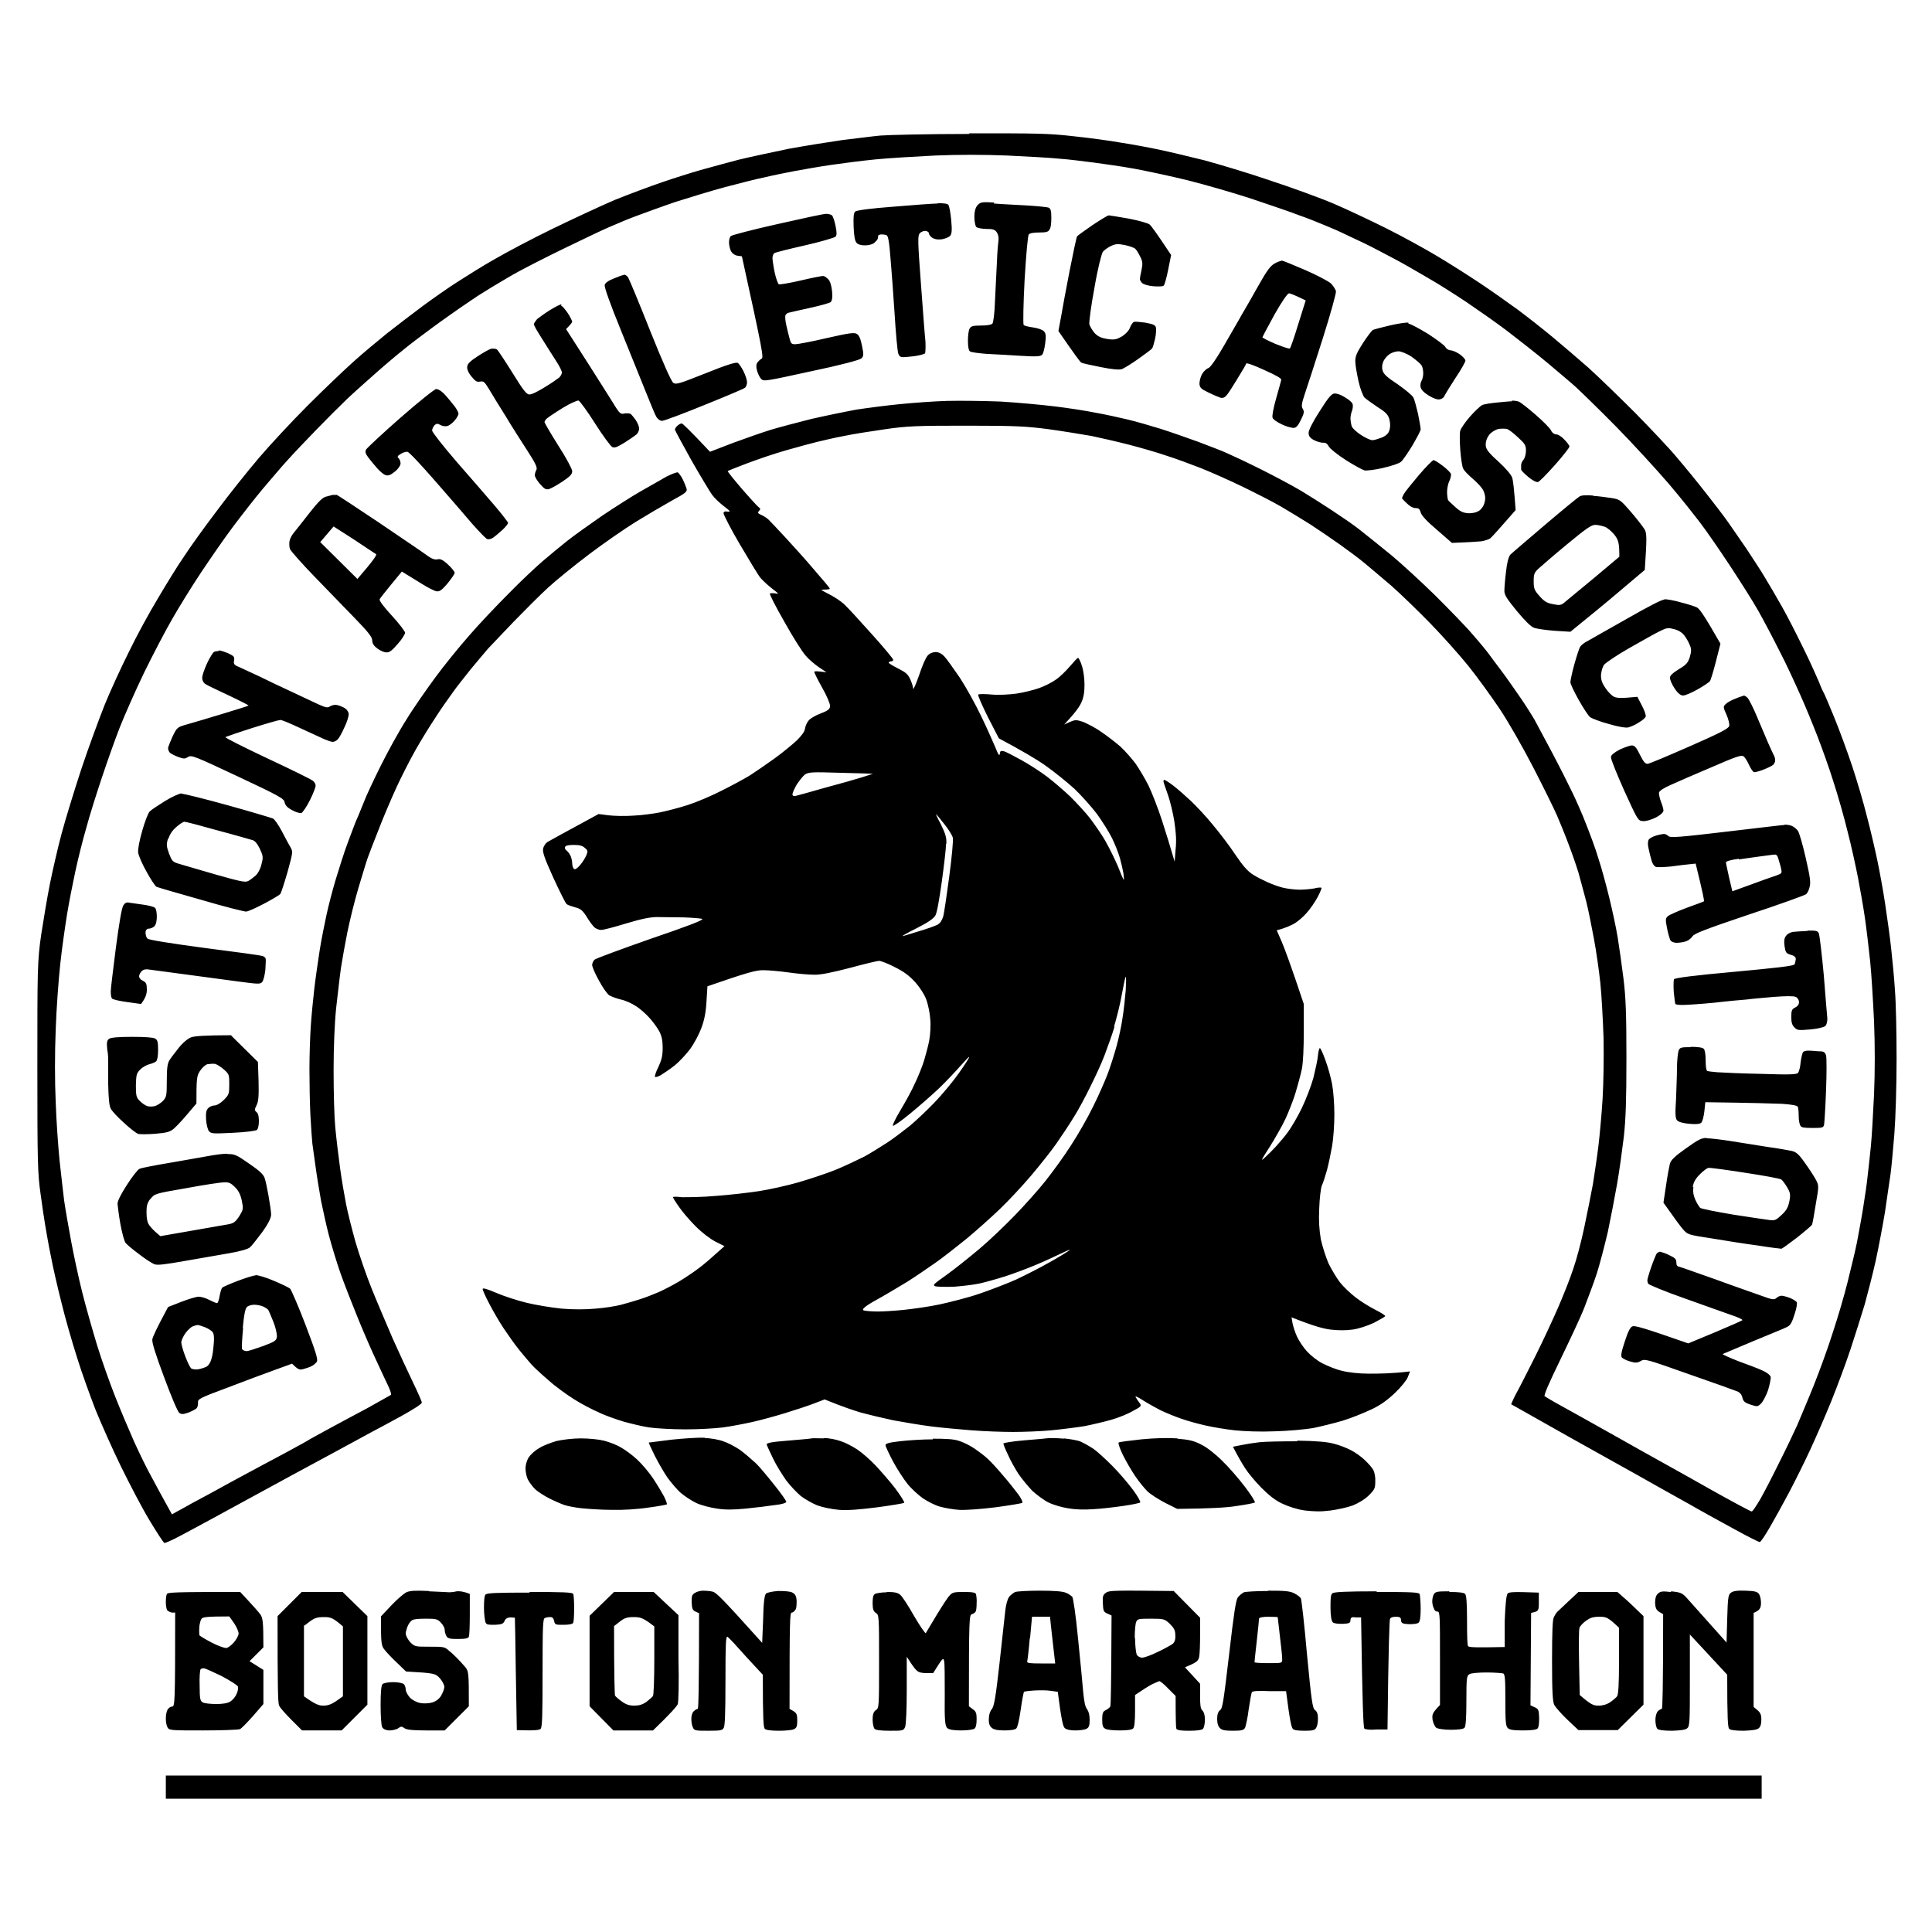 <?xml version="1.0" encoding="UTF-8"?><svg xmlns="http://www.w3.org/2000/svg" version="1.1" viewBox="0 0 600 600"><defs><style> .cls-1 { fill-rule: evenodd; } </style></defs><g><g id="Ebene_1"><path class="cls-1" d="M300.8,41.4c21,0,24.7,0,32.5.9,4.8.5,11.5,1.4,14.8,2,3.3.5,8.7,1.5,12,2.2,3.3.7,9.6,2.2,14,3.3,4.4,1.2,13.5,3.9,20.2,6.2,6.7,2.2,15.8,5.5,20,7.3,4.2,1.8,11.6,5.3,16.4,7.7,4.8,2.4,11.7,6.2,15.4,8.4,3.7,2.2,9.7,6,13.3,8.4,3.6,2.4,9,6.2,12,8.4,3.1,2.3,7.9,6.1,10.8,8.5s7.9,6.7,11.1,9.5c3.2,2.9,9.7,9.2,14.5,14,4.8,4.9,10.7,11.1,13,13.9,2.4,2.8,6.4,7.7,8.9,10.9,2.5,3.2,5.7,7.3,7,9.2,1.3,1.8,3.9,5.7,5.8,8.4,1.8,2.8,4.5,6.8,5.7,8.9,1.3,2.1,3.6,6.1,5.2,8.9,1.6,2.8,4.5,8.5,6.6,12.8,2.1,4.2,4.2,9,4.9,10.6.6,1.6,1.3,3.1,1.5,3.4.2.3,1.6,3.6,3.2,7.5,1.6,3.9,4.1,10.7,5.6,15.2,1.5,4.5,3.6,11.6,4.6,15.7,1.1,4.1,2.5,10.2,3.2,13.5.7,3.3,1.8,9.3,2.4,13.3.6,4,1.5,10.3,1.9,14,.4,3.7,1,9.7,1.2,13.3.3,3.6.5,13.1.5,21.2s-.3,18.3-.7,23.4c-.4,4.8-.9,10.4-1.2,12.5-.3,2.1-1.1,7.3-1.7,11.6-.7,4.2-2,11.1-2.9,15.2-.9,4.1-2.5,10.2-3.4,13.5-1,3.3-3,9.7-4.5,14.2s-4.2,11.7-5.9,15.9c-1.7,4.2-4.7,11.1-6.6,15.2-1.9,4.1-4.9,10.1-6.6,13.3-1.7,3.2-4.3,7.9-5.8,10.5-1.5,2.6-2.9,4.7-3.2,4.7-.3,0-3.7-1.7-7.7-3.9-4-2.2-7.7-4.2-8.2-4.5s-2.1-1.2-3.4-1.9c-1.3-.8-9.7-5.4-18.5-10.4-8.9-5-21.4-11.9-27.7-15.5s-11.6-6.5-11.7-6.6c0,0,.6-1.5,1.5-3.2.9-1.6,3.6-6.9,6-11.7,2.4-4.8,5.6-11.7,7.2-15.4,1.6-3.7,3.7-9,4.6-11.8,1-2.8,2.5-8.5,3.4-12.8.9-4.2,2.1-10.3,2.7-13.5.5-3.2,1.3-8.5,1.7-11.8.4-3.3,1-9.9,1.3-14.7.3-5.2.4-12.7.3-18.8-.2-5.5-.6-13.3-1-17.1-.4-3.8-1.3-10.1-2-13.8-.7-3.7-1.7-8.9-2.4-11.6-.7-2.7-1.8-6.7-2.4-8.9-.7-2.3-2.1-6.3-3.1-8.9-1-2.7-2.6-6.6-3.5-8.7-.9-2.1-4.3-9-7.5-15.2-3.2-6.2-7.9-14.4-10.4-18.1-2.5-3.7-6.8-9.7-9.7-13.3-2.9-3.6-8.3-9.6-12-13.4-3.7-3.8-9-8.9-11.8-11.4-2.8-2.4-6.6-5.6-8.4-7.1-1.8-1.5-5.3-4.1-7.7-5.8-2.4-1.7-6.5-4.5-9.1-6.2-2.7-1.7-6.8-4.2-9.2-5.6-2.4-1.4-7.7-4.1-11.8-6.1-4.1-2-10-4.6-13-5.8-3.1-1.2-7.9-3-10.8-3.9-2.9-1-8.1-2.5-11.6-3.4-3.5-.9-8.7-2.1-11.6-2.7-2.9-.5-8.9-1.5-13.3-2.1-6.9-.9-10.1-1.1-25.5-1.1s-18.5.1-25.3,1.1c-4.2.6-10,1.5-12.8,2.1-2.8.5-6.4,1.4-8.2,1.8-1.7.4-6.1,1.6-9.6,2.6-3.6,1-9.1,2.9-12.3,4.1-3.2,1.2-5.9,2.3-6,2.4-.1.1,1.8,2.5,4.3,5.4,2.5,2.9,4.9,5.5,5.3,5.8.6.4.6.7.1,1.2s-.3.8.7,1.2c.7.3,1.8,1,2.3,1.5.5.5,2.8,2.9,5.1,5.4,2.3,2.5,6.4,7,9,10.1,2.7,3.1,4.9,5.7,4.9,5.9,0,.2-.7.3-1.6.3-1.4,0-1.4,0,1.3,1.4,1.6.8,3.8,2.2,4.9,3.3,1.1,1,4.9,5.2,8.5,9.2,3.6,4,6.6,7.6,6.6,7.9s-.3.5-.7.5-.7.2-.7.4c0,.2,1.3,1,2.9,1.8,2.4,1.2,3.1,1.8,3.8,3.4.5,1.1.9,2.4.9,2.9,0,.5.8-1.3,1.8-4.1.9-2.8,2.1-5.6,2.7-6.2.6-.7,1.6-1.1,2.5-1.1s1.9.5,2.7,1.4c.7.7,2.8,3.7,4.8,6.6,1.9,2.9,4.9,8.3,6.7,12.1,1.8,3.7,3.7,8.1,4.4,9.7.8,2.1,1.2,2.6,1.3,1.8.1-.9.3-1,1.2-.8.6.1,3,1.4,5.4,2.7,2.4,1.3,6.1,3.7,8.2,5.3,2.1,1.6,5.3,4.4,7.2,6.2,1.8,1.8,4.6,4.8,6,6.6,1.4,1.9,3.7,5.1,4.9,7.3,1.2,2.1,2.9,5.6,3.8,7.7.8,2.1,1.6,4,1.8,4.1.1.1,0-.8-.1-1.9-.2-1.2-.7-3.4-1.1-4.8-.4-1.4-1.5-4.3-2.5-6.3-1-2-3.1-5.3-4.7-7.5-1.6-2.1-4.7-5.6-6.9-7.7-2.3-2.1-6.4-5.4-9.1-7.3s-7.1-4.5-14.4-8.4l-3.4-6.6c-1.8-3.6-3.2-6.8-3-7,.2-.2,2.1-.2,4.2,0,2.3.2,5.5,0,7.7-.3,2.1-.3,5.3-1.1,7-1.7,1.7-.6,4.1-1.8,5.3-2.7,1.2-.8,3.1-2.7,4.3-4.1,1.2-1.4,2.3-2.6,2.5-2.6s.8,1.2,1.2,2.5c.5,1.5.8,4,.8,5.9,0,2.3-.3,4.1-1,5.5-.5,1.2-1.9,3.2-5.3,6.8l1.8-.8c1.6-.7,2-.7,4.1,0,1.2.5,3.8,1.8,5.6,3.1,1.8,1.2,4.5,3.3,6,4.6,1.4,1.3,3.5,3.7,4.7,5.3,1.1,1.6,2.9,4.6,4,6.8,1,2.1,2.9,6.9,4.1,10.6,1.2,3.7,2.6,8.2,4,13l.3-3.9c.3-2.7.1-5.2-.4-8.6-.4-2.6-1.3-6.2-1.9-8-.6-1.8-1.3-3.6-1.4-4.1-.2-.5,0-.8.2-.8s1.5.8,2.8,1.8c1.3,1,3.7,3.1,5.4,4.7,1.7,1.6,4.8,4.9,6.9,7.5,2.1,2.5,5.3,6.7,7,9.3,2.3,3.4,3.8,5.1,5.4,6.1,1.2.8,3.3,1.8,4.6,2.4,1.3.6,3.5,1.4,4.8,1.7,1.3.3,3.6.6,5.1.6s3.5-.2,4.6-.4c1-.3,2-.3,2.2-.2.1.1-.4,1.4-1.2,2.9-.8,1.5-2.3,3.7-3.4,4.9-1,1.2-2.8,2.7-3.8,3.3-1.1.6-2.7,1.4-5.5,2.1l1.6,3.7c.9,2.1,2.8,7.2,6.8,19.2v8.4c0,5.5-.2,9.7-.6,11.8-.4,1.9-1.3,5.2-2,7.5-.7,2.3-2.1,5.8-3.1,8-1,2.1-3.2,6-4.9,8.7-2.6,4-2.9,4.6-1.6,3.4.9-.8,2.5-2.4,3.6-3.6,1.1-1.2,2.8-3.2,3.8-4.6,1-1.4,2.9-4.6,4.2-7.3,1.3-2.7,2.9-6.9,3.6-9.4.6-2.5,1.3-5.6,1.4-6.9.1-1.2.4-2.3.6-2.3.2,0,1,1.7,1.7,3.7.8,2.1,1.7,5.4,2.1,7.5.4,2.1.7,6.3.7,9.4s-.3,7.5-.7,9.8c-.4,2.3-1.1,5.6-1.6,7.5-.5,1.8-1.2,4-1.6,4.8-.3.8-.7,3.9-.8,7-.2,4.1,0,6.6.5,9.7.5,2.3,1.6,5.6,2.4,7.5.9,1.8,2.5,4.5,3.5,5.8,1,1.3,3.3,3.5,5,4.8,1.7,1.3,4.5,3,6.1,3.8,1.6.8,3,1.7,3,1.9s-1.6,1.1-3.5,2.1c-1.9.9-4.9,1.9-6.6,2.1-2.1.3-4.4.3-7,0-2.3-.3-5.5-1.2-12-3.8l.3,1.8c.2,1,.8,2.9,1.4,4.2.6,1.3,2,3.4,3.1,4.6,1.1,1.2,3.2,2.9,4.8,3.7,1.6.8,4.2,1.9,6,2.3,1.9.5,5.2.9,8.4.9,2.9,0,7,0,12.8-.7l-.7,1.8c-.4,1-2.2,3.2-4,4.9-2.3,2.2-4.5,3.8-7.3,5.1-2.3,1.1-6.3,2.7-8.9,3.5-2.7.8-6.8,1.8-9.2,2.3-2.4.4-7.7.9-11.8,1-4.7.2-9.4,0-12.5-.3-2.8-.3-6.9-1-9.1-1.5s-5.6-1.4-7.5-2.1c-1.8-.6-4.7-1.8-6.2-2.5-1.6-.8-4.1-2.2-5.7-3.2-1.7-1.1-2.6-1.5-2.3-1,.3.5.8,1.3,1.2,1.8.7.9.6,1.1-2.1,2.5-1.5.9-4.5,2.1-6.6,2.7-2.1.6-5.9,1.5-8.4,2-2.5.4-7.2,1-10.4,1.3-3.2.3-8.5.5-11.8.5s-9-.2-12.8-.5c-3.7-.3-9.3-.8-12.5-1.2s-8.5-1.3-11.8-1.9c-3.3-.7-7.9-1.8-10.1-2.4-2.3-.7-5.7-1.8-11.3-4.1l-3.4,1.3c-1.8.7-5.8,2-8.7,2.9-2.9.9-7.6,2.2-10.3,2.8s-6.9,1.4-9.2,1.7-7.5.6-11.6.6c-4.1,0-9.2-.3-11.3-.6-2.1-.3-5.7-1.2-7.9-1.8-2.3-.7-5.8-1.9-7.8-2.9-2.1-.9-5.5-2.7-7.7-4.1-2.2-1.4-5.7-3.9-7.8-5.8-2.1-1.8-4.5-4-5.3-4.9-.8-.9-2.5-2.9-3.8-4.5-1.3-1.6-3.5-4.7-4.9-6.8-1.4-2.1-3.4-5.6-4.5-7.7-1.1-2.1-2-4.1-2-4.5s1.4,0,4.2,1.2c2.3,1,6.6,2.4,9.5,3.1,2.9.7,7.8,1.5,10.8,1.8,3.5.3,7.4.3,10.6,0,2.8-.2,6.4-.8,7.9-1.2,1.6-.4,4.2-1.2,5.8-1.7,1.6-.5,4.2-1.5,5.8-2.2,1.6-.7,4.5-2.2,6.5-3.4,2-1.2,4.8-3.1,6.2-4.2,1.5-1.1,3.8-3.1,7.8-6.7l-2.8-1.4c-1.7-.9-4.1-2.7-6.2-4.8-1.9-1.9-4.2-4.6-5.2-6.1-1-1.4-1.8-2.7-1.8-2.9s1.2-.2,2.8,0c1.5,0,6.2,0,10.5-.4,4.2-.3,10.3-1,13.5-1.5,3.2-.5,8.6-1.7,12.1-2.7,3.4-1,8.6-2.7,11.6-3.9,2.9-1.2,6.9-3.1,8.9-4.1,2-1.1,5.2-3.1,7.2-4.4,2-1.3,5.1-3.7,7-5.2,1.8-1.5,5.3-4.8,7.7-7.3,2.4-2.5,5.7-6.5,7.4-8.9,1.7-2.4,3.2-4.7,3.3-5.1.1-.4-1,.8-2.7,2.7-1.6,1.8-4.6,5-6.7,7-2.1,2-6.1,5.5-8.9,7.8-2.8,2.3-5.2,4-5.4,3.8-.2-.2.9-2.4,2.4-4.9,1.5-2.5,3.6-6.3,4.5-8.4,1-2.1,2.3-5.3,2.8-7,.5-1.7,1.3-4.6,1.6-6.3.3-1.7.5-4.6.3-6.5-.1-1.8-.7-4.6-1.2-6-.6-1.6-1.9-3.7-3.5-5.5-1.9-2.1-3.6-3.3-6.4-4.7-2.1-1.1-4.3-1.9-4.8-1.9-.5,0-4.7,1-9.1,2.2-5.4,1.4-9.2,2.2-11.1,2.1-1.6,0-5.1-.3-7.9-.7-2.8-.4-6.4-.7-7.9-.7-2.2,0-4.6.6-17.3,5l-.3,4.8c-.2,3.5-.7,5.8-1.6,8.2-.7,1.9-2.2,4.7-3.4,6.4-1.2,1.6-3.4,4-4.9,5.2-1.5,1.2-3.5,2.5-4.3,3-.8.5-1.7.7-1.8.5-.1-.2.3-1.6,1.1-3.1,1-2.2,1.3-3.5,1.3-5.9,0-2.3-.3-3.7-1.1-5.2-.6-1.1-2-3-3.1-4.2s-3-2.9-4.2-3.6c-1.2-.8-3.2-1.7-4.6-2-1.3-.3-2.9-.9-3.6-1.3-.6-.4-2.1-2.5-3.2-4.6-1.2-2.1-2.1-4.3-2.1-4.8,0-.5.3-1.3.8-1.7.5-.4,8.4-3.3,17.5-6.5,10.9-3.7,16.4-5.8,15.9-6.1-.4-.2-3-.4-5.8-.5-2.8,0-6.5-.1-8.2-.1-2.3,0-5,.6-9.7,2-3.6,1.1-7,2-7.7,2-.7,0-1.6-.4-2.1-.8-.5-.5-1.6-1.9-2.4-3.3-1.3-2-1.9-2.5-3.5-2.9-1.1-.3-2.3-.7-2.7-1-.4-.3-2.2-4-4.2-8.3-2.8-6.2-3.4-8-3.1-9.1.2-.7.8-1.6,1.3-1.9.5-.3,4.3-2.4,15.9-8.7l3.1.4c1.7.2,5.2.3,7.7.1,2.5-.1,6.2-.6,8.2-1s5.9-1.4,8.7-2.3,7.5-2.9,10.6-4.5c3-1.5,6.9-3.6,8.7-4.7,1.7-1.1,5.2-3.5,7.7-5.3,2.5-1.8,5.6-4.4,6.9-5.6,1.4-1.4,2.4-2.7,2.5-3.6.1-.8.6-1.9,1.1-2.5.4-.6,2.1-1.6,3.7-2.2,2.3-.9,2.9-1.3,3-2.3,0-.7-.9-3-2.5-5.8-1.4-2.5-2.5-4.7-2.4-4.9s1-.2,3.8.2l-2.4-1.6c-1.3-.9-3.2-2.5-4.1-3.6-1-1.1-4-5.8-6.6-10.5-2.7-4.7-4.7-8.6-4.5-8.8.3-.1,1.1-.1,1.8,0,1.1.3.9,0-1.1-1.5-1.3-1-2.9-2.5-3.6-3.3-.7-.8-3.5-5.5-6.4-10.4-2.9-4.9-5.1-9.3-5.1-9.7,0-.5.5-.7,1.3-.5,1,.1.8-.2-1.2-1.7-1.3-1-3-2.6-3.7-3.6s-3.6-5.8-6.4-10.7c-2.8-5-5.1-9.3-5.1-9.5s.3-.8.8-1.2c.4-.4,1-.7,1.3-.7s2.4,2,8.8,8.8l7-2.7c3.8-1.4,9.2-3.3,11.8-4.1,2.6-.8,8.4-2.3,12.7-3.4,4.4-1,10.7-2.3,14-2.9,3.3-.5,9.4-1.3,13.5-1.7s10.7-.9,14.7-1c4-.1,11.4,0,16.5.2,5.1.3,12.7,1,16.8,1.5,4.2.5,10,1.4,12.9,2,2.9.5,7.3,1.5,9.9,2.1,2.5.6,7,1.9,9.9,2.8,2.9.9,8.3,2.8,11.9,4.1,3.6,1.4,7.7,2.9,9.1,3.6,1.4.6,6.1,2.8,10.5,5,4.4,2.2,10,5.2,12.5,6.7s6.4,4,8.7,5.5c2.3,1.5,4.9,3.3,5.8,3.9.9.6,3.1,2.2,4.8,3.6,1.7,1.3,5.6,4.5,8.7,7,3,2.5,9.1,8.1,13.4,12.3,4.3,4.3,9.7,9.8,11.8,12.3,2.2,2.5,4.4,5.2,4.9,5.9.5.7,2.2,3,3.8,5.1,1.6,2.1,4.3,6,6.1,8.6,1.8,2.6,3.7,5.7,4.3,6.7.6,1.1,3,5.6,5.4,10.1s5.3,10.3,6.5,12.8c1.2,2.5,3.1,6.8,4.2,9.7,1.1,2.8,2.9,7.5,3.8,10.6,1,3,2.5,8.6,3.4,12.3.9,3.7,2.1,9.2,2.6,12.3.5,3.1,1.3,8.8,1.8,12.8.7,5.7.9,10.9.9,24.4s-.2,18.9-.8,24.6c-.5,4.1-1.4,10.7-2.1,14.7-.7,4-2,10.7-2.9,15-1,4.2-2.5,10-3.4,12.8-.9,2.8-2.7,7.5-3.8,10.4s-4.6,10.3-7.5,16.3c-3.5,7.2-5.2,11.1-4.9,11.4.3.2,2.4,1.5,4.8,2.8,2.4,1.3,10.8,6,18.8,10.5,7.9,4.5,20.3,11.3,27.3,15.3,7.1,4,13.1,7.2,13.4,7.2s1.4-1.7,2.6-3.7c1.2-2.1,3.8-7.1,5.8-11.2,2.1-4.1,4.6-9.4,5.7-11.8,1-2.4,3.4-8,5.2-12.5s4.5-11.9,5.9-16.4c1.5-4.5,3.6-11.6,4.6-15.7,1-4.1,2.4-9.7,2.9-12.3.5-2.7,1.4-7.4,1.9-10.6.5-3.2,1.2-7.7,1.4-9.9.3-2.3.7-6.4,1-9.2.3-2.8.7-10.1,1-16.2.3-7.1.3-15.3,0-22.7-.3-6.4-.8-14.7-1.2-18.6-.4-3.8-1.1-9.8-1.6-13.3-.5-3.5-1.5-9.2-2.2-12.8-.7-3.6-2.1-10-3.2-14.2-1-4.2-3-11.2-4.4-15.5-1.3-4.2-3.6-10.6-5-14.2-1.4-3.6-3.8-9.5-5.4-13-1.6-3.6-4.4-9.7-6.4-13.5-1.9-3.8-4.9-9.5-6.6-12.5-1.7-3-5.7-9.3-8.8-14-3.1-4.7-7.1-10.5-9-13s-6.3-8.1-9.9-12.3c-3.6-4.2-10.9-12.2-16.3-17.7-5.4-5.5-11.1-11-12.5-12.3-1.4-1.3-5.5-4.7-8.9-7.6-3.5-2.9-9.1-7.3-12.5-9.9-3.4-2.6-9.2-6.6-12.7-9-3.6-2.4-9.1-5.9-12.3-7.7-3.2-1.9-7.9-4.6-10.6-6-2.7-1.4-6.6-3.5-8.9-4.6-2.3-1.1-5.4-2.5-7-3.3s-4.2-1.8-5.8-2.5c-1.6-.7-4.9-2-7.5-2.9-2.5-1-9.1-3.2-14.7-5.1-5.5-1.8-14.5-4.4-19.7-5.7-5.3-1.3-12.8-2.9-16.6-3.6s-9.5-1.5-12.5-1.9c-3.1-.4-7.8-1-10.6-1.2-2.8-.3-10.1-.7-16.4-1-7.3-.3-15.2-.3-22.4,0-6.1.3-14.4.8-18.5,1.2-4.1.4-10.3,1.2-13.7,1.7-3.5.5-8.6,1.4-11.3,1.9s-7.1,1.4-9.6,2c-2.5.5-7.9,1.9-12.1,3-4.1,1.1-11,3.2-15.4,4.6-4.4,1.5-10.1,3.6-12.8,4.6s-6.3,2.6-8.2,3.4c-1.9.8-7.9,3.7-13.5,6.4-5.6,2.7-12,6-14.2,7.2-2.3,1.2-6,3.5-8.4,4.9-2.4,1.5-4.9,3-5.5,3.5-.7.4-2.6,1.8-4.3,2.9-1.7,1.2-5.6,3.9-8.7,6.2-3,2.2-7.1,5.3-8.9,6.8-1.9,1.5-5.7,4.7-8.4,7.1s-6.9,6.1-9.1,8.2c-2.2,2.1-6.6,6.5-9.7,9.7s-7,7.3-8.7,9.2c-1.7,1.8-5.1,5.9-7.7,8.9-2.6,3.1-6.8,8.5-9.5,12.1-2.7,3.6-7.1,10-9.9,14.2-2.8,4.2-6.8,10.7-8.8,14.2-2.1,3.6-6,11.1-8.7,16.6-2.7,5.6-6.1,13.3-7.6,17.1-1.5,3.8-4,10.9-5.6,15.7-1.6,4.8-3.8,11.7-4.8,15.5-1.1,3.7-2.6,9.8-3.4,13.5-.8,3.7-2,9.8-2.6,13.5-.6,3.7-1.6,10.7-2.1,15.4s-1.2,13.9-1.4,20.3c-.3,7.2-.3,15.8,0,22.5.2,6,.8,14.1,1.2,18.1.4,4,1.1,9.5,1.4,12.3.4,2.8,1.4,8.5,2.2,12.8s2.3,11.3,3.4,15.7c1.1,4.4,3.2,11.8,4.6,16.4,1.4,4.6,4,11.9,5.7,16.2s4.3,10.4,5.8,13.8c1.5,3.3,3.8,8.1,5.2,10.6,1.3,2.5,3.4,6.3,6.6,12.1l1.6-.9c.9-.5,3-1.6,4.7-2.6,1.7-.9,7.5-4,12.7-6.9,5.3-2.9,12.7-6.8,16.4-8.8,3.7-2,7-3.8,7.2-4,.3-.2,2.9-1.6,5.8-3.2,2.9-1.6,8.4-4.5,12.3-6.6,3.8-2.1,7.1-4,7.3-4.1.2-.2-.2-1.4-.8-2.7-.6-1.3-2.3-4.8-3.6-7.7-1.4-2.9-4-8.9-5.8-13.3-1.8-4.4-4.3-10.8-5.5-14.2-1.2-3.4-2.8-8.8-3.6-11.8s-1.8-7.8-2.4-10.6c-.5-2.8-1.3-7.6-1.7-10.6-.4-3-.9-6.3-1-7.2-.1-.9-.4-4.9-.6-8.7-.2-3.8-.3-10.3-.3-14.5,0-4.1.2-10,.4-13,.2-3.1.7-8.4,1.1-11.8.4-3.4,1.2-8.9,1.7-12.1s1.5-8.1,2.1-10.9c.6-2.8,1.9-7.8,2.9-11.1,1-3.3,2.6-8.4,3.7-11.3,1.1-2.9,2.3-6.2,2.8-7.3.5-1,1.4-3.4,2.2-5.3.7-1.9,3.1-7,5.3-11.4,2.2-4.4,5.7-10.8,7.9-14.2,2.1-3.5,6.2-9.3,8.9-13,2.7-3.7,7.5-9.6,10.5-13,3-3.5,8.6-9.4,12.3-13.1,3.7-3.8,8.5-8.3,10.6-10.1,2.1-1.8,5.5-4.6,7.5-6.2,2-1.6,6.9-5.1,10.8-7.8,4-2.7,9.5-6.2,12.3-7.8,2.8-1.6,6.4-3.6,7.9-4.5,1.6-.8,3.2-1.4,3.5-1.3.3.2,1,1.1,1.5,2.1.5,1,1,2.3,1.2,2.9.3,1-.2,1.4-4.6,3.8-2.7,1.5-7.8,4.5-11.2,6.6-3.4,2.1-9.9,6.6-14.4,10-4.5,3.4-10.3,8.1-12.8,10.4-2.5,2.3-7.3,7.1-10.6,10.5-3.3,3.4-6.9,7.3-8,8.4-1,1.2-3.4,4-5.3,6.3-1.8,2.3-4.5,5.6-5.8,7.5-1.3,1.8-3.8,5.3-5.3,7.7-1.6,2.4-4.4,6.9-6.2,10.1-1.8,3.2-4.5,8.5-6,11.8-1.5,3.3-4,9.1-5.4,12.8-1.5,3.7-3,7.7-3.4,8.8-.4,1.1-1.7,5.4-2.9,9.4-1.2,4-2.7,10.2-3.4,13.6-.7,3.5-1.6,8.5-2,11.1-.4,2.7-1,8.3-1.5,12.5-.5,4.8-.8,12.2-.8,19.3s.2,14.3.5,17.6c.3,3.3,1,9.1,1.5,12.8.5,3.7,1.4,8.8,1.9,11.4.5,2.5,1.8,7.7,2.9,11.6,1.1,3.8,3.4,10.5,5.1,14.7s4.7,11.2,6.5,15.4c1.9,4.2,4.7,10.3,6.2,13.4,1.5,3.1,2.8,6,2.8,6.4s-2.6,2.1-6.6,4.3c-3.6,2-7.8,4.2-9.3,5-1.4.8-7.2,3.9-12.7,6.9-5.6,3-17.2,9.3-25.8,14-8.6,4.7-17.8,9.7-20.3,11-2.6,1.4-4.9,2.4-5.2,2.4-.3,0-2.4-3.3-4.7-7.1-2.3-3.8-6.2-11.3-8.8-16.6-2.6-5.3-6.1-13.2-7.9-17.6-1.7-4.4-4.4-11.8-5.8-16.4-1.5-4.7-3.7-12.3-4.8-16.9-1.2-4.7-2.7-11.2-3.3-14.5-.7-3.3-1.4-7.5-1.7-9.2-.3-1.7-1-6.3-1.5-10.1-.9-6.4-1-9.5-1-39.6s0-32.7,1.2-41c.7-4.6,1.9-11.7,2.7-15.7.8-4,2.4-11,3.6-15.5,1.2-4.5,4-13.6,6.2-20.3,2.2-6.6,5.5-15.5,7.2-19.8,1.7-4.2,5.1-11.6,7.5-16.4,2.3-4.8,6.4-12.3,9-16.6,2.6-4.4,6.2-10.3,8.1-13,1.8-2.8,6.4-9.2,10.2-14.2,3.7-5,9.7-12.5,13.2-16.6,3.5-4.1,10.3-11.4,15.1-16.2,4.8-4.8,11.2-10.9,14.2-13.6,3-2.7,7.7-6.6,10.3-8.7,2.7-2.1,7.6-5.9,11.1-8.5,3.4-2.5,8.4-6,11.1-7.7s7.7-4.9,11.3-6.9c3.6-2.1,11.7-6.4,18.1-9.5,6.4-3.1,15-7.1,19.2-8.9,4.2-1.7,10.9-4.2,14.7-5.5,3.8-1.3,9.2-3,12-3.8,2.8-.8,8.1-2.2,11.8-3.2,3.7-.9,10.8-2.4,15.6-3.4,4.9-.9,12.4-2.1,16.6-2.7,4.2-.5,9.6-1.2,11.8-1.4,2.3-.2,14.8-.5,27.8-.5ZM247.4,243.7c-.7,1.2-1.3,2.6-1.3,3s.3.6.9.5c.5-.1,4.5-1.2,9-2.5,4.5-1.2,9.8-2.7,11.7-3.3,1.9-.6,3.4-1.1,3.4-1.1,0,0-4.6-.2-10.1-.3-9.1-.3-10-.2-11.1.6-.6.5-1.7,1.9-2.5,3.1ZM293.8,262.1c0,1.3-.6,6.5-1.3,11.6-.8,5.7-1.5,9.7-2,10.6-.6,1-2.3,2.2-5.9,4-2.8,1.4-4.7,2.5-4.3,2.4.4,0,2.7-.8,5.1-1.5,2.4-.7,4.9-1.6,5.7-2,.9-.5,1.4-1.3,1.8-2.5.3-1,1.1-6.6,1.9-12.5.8-6.1,1.3-11.3,1.1-12.1-.2-.7-1.3-2.5-2.5-4-1.2-1.5-2.3-2.9-2.6-3.2-.3-.3.3,1.1,1.4,3.1,1.4,2.9,1.8,4.1,1.7,6ZM175.8,264c.4.3,1,1,1.3,1.6.3.6.6,1.7.6,2.5s.3,1.6.6,1.8c.3.2,1.1-.3,1.9-1.3.8-.9,1.6-2.3,1.9-3,.5-1.2.5-1.5-.5-2.3-.8-.7-1.7-.9-3.4-.9s-2.5.2-2.7.6c-.2.3,0,.8.4,1.1ZM346.2,318.6c-.8,2.7-2.3,6.8-3.2,9.2s-2.9,6.7-4.4,9.7c-1.4,2.9-3.7,7.2-5.1,9.4-1.4,2.3-3.8,5.9-5.4,8.2-1.6,2.3-5.1,6.7-7.8,9.9-2.7,3.2-7.1,7.9-9.7,10.4-2.6,2.5-7.3,6.7-10.3,9.2-3.1,2.5-7.4,5.9-9.7,7.5-2.3,1.6-6.2,4.3-8.9,6-2.7,1.6-7.1,4.3-9.9,5.8q-5,2.8-3.4,3.1c.9.2,2.9.3,4.3.3s5-.2,7.9-.5c2.9-.3,7.9-1,11.2-1.7,3.2-.7,8.8-2.1,12.3-3.3,3.5-1.2,8.7-3.2,11.4-4.4,2.8-1.3,7.5-3.7,10.3-5.3,2.9-1.6,5.8-3.4,6.3-3.8.5-.4-.5,0-2.4.9-1.9.9-5.5,2.6-8.2,3.7-2.6,1.1-6.9,2.7-9.4,3.5-2.5.8-6.1,1.8-7.9,2.2s-5.4.8-7.9,1c-2.5.1-5.1,0-5.7-.1-1.1-.4-.8-.6,3.4-3.6,2.5-1.8,7-5.4,10.1-8s8-7.3,11.1-10.5c3.1-3.2,7.4-8,9.6-10.8,2.2-2.8,5.8-7.7,7.8-10.9,2.1-3.2,5.2-8.6,6.9-12.1,1.7-3.4,3.7-8,4.5-10.1.8-2.1,2-5.9,2.7-8.4.7-2.5,1.6-6.6,1.9-8.9.4-2.4.8-6.2,1-8.6.1-2.3.2-4.2,0-4.2s-.6,2.5-1.2,5.4c-.5,3-1.7,7.6-2.5,10.3ZM291.1,63.1c1.8,0,3.1.1,3.4.5.3.3.7,2.5.9,4.7.3,3.1.2,4.3-.3,4.9-.3.4-1.5.9-2.5,1.1-1.3.2-2.3,0-3-.4-.6-.4-1.1-1-1.1-1.4s-.5-.7-1.1-.8c-.6,0-1.4.3-1.8.8-.6.7-.6,2.4.4,15.6.6,8.1,1.2,16.2,1.4,17.9.1,1.7,0,3.4-.1,3.7-.2.3-2.1.8-4.1,1-3.6.4-3.7.3-4.2-.8-.3-.7-.8-6.4-1.2-12.8-.4-6.4-.9-12.6-1-13.8-.1-1.2-.3-3.9-.5-6-.2-2.1-.5-4-.9-4.2-.3-.2-1-.3-1.6-.3-.6,0-1.1.2-1.1.5s0,.7-.2,1c-.1.3-.6.8-1.1,1.2-.5.4-1.7.7-2.8.7-1.2,0-2.2-.3-2.6-.8-.5-.5-.8-2.2-.9-5-.1-3.1,0-4.3.5-4.7.4-.4,5-1,11.7-1.5,6.1-.5,12.4-1,14-1ZM308.6,63.2c2.3.2,6.8.4,10.2.6,3.3.2,6.4.5,6.9.7.6.3.8,1,.8,3.1s-.2,3.1-.5,3.6c-.4.8-1,1-3.2,1-1.7,0-3,.2-3.3.6-.3.4-.8,5.8-1.3,14.1-.4,7.4-.5,13.7-.3,14,.2.3,1.6.6,3,.8,1.4.2,2.9.7,3.3,1.2.6.6.7,1.4.4,3.7-.2,1.6-.6,3.3-1,3.6-.5.5-1.8.6-6.6.3-3.3-.2-8.1-.5-10.6-.6-2.5-.2-4.9-.5-5.2-.8-.4-.3-.6-1.6-.6-3.3,0-1.5.2-3.2.5-3.7.4-.8,1-1,3.5-1,1.9,0,3.2-.2,3.6-.6.3-.3.7-3.4.8-6.9.2-3.5.4-8.9.6-12.1.1-3.2.4-6.3.5-7,.1-.7-.1-1.7-.5-2.3-.6-.9-1.2-1.1-3.2-1.1-1.4,0-2.8-.3-3.2-.6-.3-.3-.6-1.7-.6-3.2s.3-2.8,1-3.6c1-1,1.4-1,5.2-.8ZM256.4,66.4c.8,0,1.7.2,2,.5.3.3.8,1.8,1.1,3.3.4,2.1.4,2.8,0,3.3-.3.3-4.6,1.6-9.5,2.7-4.9,1.1-9.2,2.2-9.5,2.4-.3.2-.6.9-.6,1.5s.3,2.7.7,4.6c.4,1.8,1,3.5,1.3,3.6.3.1,3.4-.4,6.8-1.2,3.4-.8,6.5-1.4,6.9-1.4s1,.4,1.6,1c.6.6,1,1.9,1.2,3.7.2,2,0,2.9-.4,3.4-.3.3-3.2,1.1-6.4,1.8-3.2.7-6.2,1.4-6.6,1.5-.5.1-1,.5-1.1.9-.1.4,0,1.8.3,3,.3,1.3.7,3.1,1,4.1.4,1.6.6,1.8,1.8,1.8.7,0,5.1-.8,9.7-1.9,7.1-1.6,8.6-1.8,9.4-1.3.7.4,1.2,1.6,1.6,3.7.6,2.8.5,3.2-.2,3.9-.5.5-6.5,2.1-15.6,4-14.2,3.1-14.7,3.2-15.5,2.4-.5-.5-1-1.6-1.3-2.6-.3-1.2-.3-1.9.1-2.5.3-.4.9-1,1.3-1.2.7-.3.4-2.2-6.1-31.8l-1.4-.2c-.8-.1-1.6-.7-2-1.4-.3-.7-.6-1.8-.6-2.7,0-.8.2-1.7.6-2,.3-.3,6.8-2,14.4-3.7,7.5-1.7,14.4-3.2,15.2-3.2ZM344.5,66.9c.3,0,3.1.5,6.1,1,3.1.6,5.9,1.4,6.4,1.8.5.4,2.2,2.7,6.7,9.5l-.9,4.5c-.5,2.5-1.1,4.7-1.4,5-.3.3-1.7.3-3.2.2-1.5-.1-3.1-.6-3.5-1-.4-.4-.7-.9-.7-1.2s.2-1.5.5-2.8c.4-2,.4-2.6-.4-4.2-.5-1-1.2-2.2-1.6-2.5-.4-.3-1.8-.8-3.2-1.1-2.1-.4-2.8-.4-4.3.3-1,.5-2.1,1.3-2.5,1.8-.4.6-1.6,5.2-2.6,11.1-1.1,5.9-1.7,10.6-1.6,11.4.2.7,1,2,1.7,2.8,1.1,1.1,2.1,1.5,4,1.8,2.1.3,2.8.1,4.4-.8,1.1-.7,2.2-1.8,2.5-2.7.3-.8.9-1.7,1.2-1.8.3-.2,2,0,3.6.2,2.5.5,3.1.7,3.3,1.6.1.6,0,2.2-.3,3.5-.3,1.3-.7,2.7-.9,2.9-.2.3-2.1,1.7-4.2,3.2-2.1,1.5-4.4,2.9-5.1,3.2-.9.3-2.7.2-6.7-.6-3-.6-5.8-1.2-6-1.4-.3-.1-2-2.4-7.1-9.8l.8-4.3c.4-2.4,1.6-8.9,2.7-14.5,1.1-5.6,2.1-10.3,2.3-10.6.2-.3,2.4-1.8,4.8-3.5,2.4-1.6,4.7-3,5-3ZM398,80.9c.3,0,3.5,1.3,7.2,2.9,3.7,1.6,7.3,3.5,8.1,4.2.7.7,1.4,1.8,1.6,2.4.1.6-1.6,6.8-4.1,14.7-2.4,7.5-4.9,15.3-5.6,17.3-1,3-1.1,3.8-.6,4.6.5.8.4,1.4-.6,3.4-.8,1.7-1.4,2.4-2.2,2.5-.6,0-2.3-.4-3.7-1.1-1.5-.7-2.8-1.6-2.9-2.1-.2-.5.3-3.1,1.1-5.9.8-2.8,1.5-5.4,1.6-5.8.1-.5-1.5-1.4-5.3-3.1-3-1.4-5.5-2.3-5.6-2,0,.3-1.3,2.4-2.7,4.7-1.4,2.3-2.9,4.7-3.4,5.2-.6.7-1.2.9-1.9.7-.6-.2-2.3-.9-3.7-1.6-2.3-1.1-2.7-1.5-2.8-2.7,0-.8.3-2.1.8-3,.5-.9,1.4-1.7,2-1.9.6-.2,2.5-2.9,4.9-7.1,2.1-3.7,4.6-7.9,5.4-9.4.9-1.5,3.2-5.5,5.1-8.9,2.8-5,3.9-6.4,5.2-7.1.9-.5,1.8-.8,2.1-.8ZM392,104.7c0,.2,1.8,1.1,4.1,2.1,2.3.9,4.2,1.6,4.5,1.4.2-.2,1.4-3.6,2.6-7.6l2.3-7.3c-3.5-1.7-4.8-2.2-5.2-2.2s-2.2,2.5-4.5,6.6c-2,3.7-3.7,6.8-3.7,7ZM193.9,85.3c.3,0,.9.4,1.2.9.3.5,3.4,7.9,6.8,16.5,4,10,6.6,15.8,7.2,16.2.9.6,2,.2,10.1-3,6.4-2.6,9.4-3.5,9.9-3.2.4.2,1.2,1.4,1.8,2.6.6,1.2,1.1,2.7,1.1,3.4s-.3,1.4-.6,1.7c-.3.3-6,2.7-12.7,5.4-6.6,2.7-12.5,4.9-13.1,4.9s-1.3-.5-1.8-1.3c-.4-.7-1.8-4.1-3.2-7.6-1.4-3.4-4.9-12.1-7.8-19.3-3.3-8.1-5.2-13.4-5-14,.1-.6,1.2-1.4,2.8-2,1.4-.6,2.8-1.1,3.1-1.1ZM174.2,94.9c.3,0,1.2,1,2.1,2.3.8,1.2,1.4,2.5,1.4,2.7s-.4.8-1.9,2.3l7.3,11.4c4,6.3,7.8,12.3,8.4,13.3,1,1.5,1.4,1.8,2.5,1.5.7-.1,1.6,0,1.8.1.3.2,1,1.1,1.6,1.9.6.9,1.1,2.1,1.1,2.7s-.4,1.4-.8,1.8c-.5.4-2.2,1.6-3.8,2.6-2.3,1.4-3.1,1.7-3.8,1.3-.5-.3-2.9-3.5-5.3-7.3-2.4-3.8-4.7-6.9-5.1-7.1-.4-.1-2.5.8-4.8,2.2-2.3,1.4-4.5,2.9-5,3.3-.5.4-.8,1-.8,1.2s1.9,3.5,4.3,7.3c2.4,3.7,4.3,7.3,4.3,7.9,0,1-.6,1.6-3.1,3.3-1.7,1.1-3.6,2.2-4.2,2.3-.9.2-1.4-.1-2.7-1.6-.9-1-1.6-2.2-1.6-2.7,0-.5.2-1.2.5-1.7.3-.7-.2-1.9-2.8-5.9-1.8-2.8-4.9-7.6-6.8-10.8-2-3.2-4.3-6.9-5.1-8.3-1.4-2.3-1.7-2.6-2.8-2.4-1,.2-1.5-.1-2.7-1.6-1-1.2-1.4-2.3-1.3-3,0-.9,1-1.8,3.3-3.3,1.7-1.1,3.6-2.2,4.2-2.3.6-.1,1.4,0,1.7.2.3.2,2.5,3.5,4.8,7.2,3.4,5.5,4.4,6.8,5.3,6.8s2.7-1,4.7-2.2c2-1.2,4-2.6,4.5-3,.5-.4.9-1.2.9-1.6,0-.5-.8-2.1-1.8-3.6s-2.9-4.6-4.3-6.8c-1.4-2.2-2.6-4.2-2.6-4.6,0-.3.5-1,1-1.6.6-.5,2.4-1.8,4-2.8,1.6-1,3.2-1.8,3.6-1.8ZM437.4,100.5c.7.1,3.5,1.6,6.1,3.2,2.6,1.7,5.1,3.5,5.4,4.1.3.6,1.1,1,1.6,1,.5,0,1.8.5,2.8,1.2,1,.7,1.8,1.6,1.8,2s-1.4,2.9-3.1,5.4c-1.7,2.6-3.2,5.1-3.4,5.5-.1.5-.8,1-1.4,1.1-.7.2-1.9-.2-3.4-1.1-1.5-.9-2.4-1.8-2.6-2.6-.2-.7,0-1.6.3-2.1.3-.5.5-1.5.5-2.3s-.2-1.9-.5-2.4c-.3-.5-1.7-1.7-3.1-2.7-1.5-1-3.3-1.7-4.1-1.7s-2.1.4-2.8.9-1.6,1.5-1.9,2.3c-.4.9-.5,1.9-.2,2.8.3,1.1,1.4,2.1,4.6,4.2,2.3,1.6,4.5,3.4,4.9,4.1.4.7,1,3.1,1.5,5.2.4,2.1.8,4.2.8,4.7,0,.5-1.2,2.7-2.6,5.1-1.4,2.3-3,4.6-3.5,5-.5.5-2.9,1.3-5.5,1.9-2.5.6-5.1.9-5.8.8-.7-.2-3.3-1.6-5.8-3.2s-4.9-3.5-5.3-4.2c-.5-.9-1-1.3-1.8-1.2-.6,0-1.8-.3-2.8-.8-1.3-.7-1.7-1.3-1.7-2.3,0-.8,1.3-3.4,3.5-6.8,2.7-4.3,3.7-5.4,4.6-5.4s2.1.5,3.2,1.2c1.2.7,2.3,1.6,2.4,2.2.1.5,0,1.4-.2,1.9s-.5,1.6-.5,2.4.2,1.9.4,2.5c.2.6,1.5,1.8,2.9,2.7,1.4.9,2.9,1.6,3.5,1.6s1.8-.4,2.9-.8c1.4-.6,2.1-1.3,2.4-2.3.3-1,.3-2.1,0-3.3-.4-1.5-1-2.2-3.7-3.9-1.8-1.2-3.6-2.5-4.1-3-.4-.5-1.3-2.7-1.8-5-.5-2.3-1-5-1-6.2,0-1.7.5-2.7,2.4-5.7,1.3-2,2.7-3.8,3-4,.3-.2,2.7-.8,5.2-1.4,2.5-.6,5.2-1,5.9-.9ZM135.8,120.9c.5,0,1.6.8,2.5,1.8.9,1,2.2,2.6,2.9,3.5.7.9,1.2,2,1.2,2.3s-.5,1.3-1.2,2.1c-.7.8-1.7,1.6-2.3,1.7-.6.2-1.6,0-2.1-.3-.9-.5-1.2-.5-1.8,0-.4.4-.8,1.2-.8,1.7s3.3,4.7,7.6,9.7c4.2,4.8,9.5,10.9,11.8,13.6,2.3,2.7,4.2,5.2,4.2,5.4s-.8,1.3-1.8,2.2c-1,.9-2.3,2-2.9,2.4-.6.4-1.4.6-1.8.4-.4-.1-2.5-2.3-4.8-4.9-2.2-2.6-7.4-8.6-11.6-13.4-4.2-4.8-7.9-8.8-8.4-8.8-.5,0-1.4.2-2.1.7-1,.6-1.1.9-.6,1.3.3.3.6,1.1.6,1.6,0,.6-.7,1.7-1.7,2.5-1.2,1-2,1.4-2.8,1.2-.6-.1-1.8-1.1-2.7-2.1s-2.1-2.5-2.8-3.4c-.9-1.2-1.1-1.8-.7-2.5.3-.5,5.1-5,10.7-9.9,5.6-4.9,10.6-8.9,11.1-8.9ZM469.4,124.4c.6,0,1.6.1,2.2.3.6.2,3,2.1,5.3,4.1,2.3,2,4.5,4.2,4.8,4.9.3.7,1,1.2,1.6,1.2s1.7.7,2.5,1.6c.9.9,1.6,1.8,1.6,2.2,0,.3-2,2.9-4.5,5.7-2.5,2.8-4.8,5.2-5.3,5.3-.5.1-1.7-.5-3-1.6-1.2-1-2.2-2-2.2-2.3s0-.9,0-1.4c0-.5.4-1.3.8-1.7.3-.4.7-1.6.7-2.7,0-1.7-.3-2.2-2.5-4.2-1.4-1.3-2.9-2.5-3.5-2.6-.5-.1-1.6-.1-2.5,0-.9.2-2.1.9-2.8,1.7-.8,1-1.2,2.1-1.2,3.2s.4,2.1,3.9,5.2c2.3,2.1,4,4.1,4.3,5,.3.8.6,3.4,1.1,10.1l-3.6,4.1c-2,2.3-3.9,4.4-4.3,4.7s-1.6.7-2.7.9c-1.1.1-3.6.3-9.2.5l-4.7-4.1c-3.2-2.7-4.8-4.5-5-5.4-.3-1-.6-1.3-1.5-1.3s-1.9-.6-2.7-1.4c-.9-.8-1.6-1.6-1.6-1.7s.3-.8.6-1.3c.3-.6,2.4-3.2,4.6-5.8,2.2-2.6,4.3-4.7,4.6-4.7s1.6.8,2.9,1.8c1.3,1,2.4,2.1,2.5,2.5.1.4-.1,1.4-.5,2.2s-.7,2.3-.7,3.4.2,2.2.3,2.5c.2.3,1.3,1.3,2.4,2.3,1.6,1.4,2.4,1.7,4.1,1.8,1.3,0,2.5-.3,3.3-.9.7-.5,1.4-1.6,1.6-2.7.3-1.3.1-2.2-.4-3.4-.4-.9-1.9-2.5-3.3-3.7-1.4-1.2-2.8-2.6-3-3.2-.3-.5-.7-3.1-.9-5.8-.2-2.7-.2-5.4,0-6s1.5-2.6,3-4.3c1.5-1.7,3.2-3.3,3.8-3.6.6-.3,2.7-.6,4.7-.8,2-.2,4.1-.4,4.7-.4ZM104.4,153.6c.4.1,6.4,4.1,13.3,8.7,6.9,4.7,13.6,9.2,14.8,10.1,1.6,1.2,2.6,1.5,3.4,1.3.8-.2,1.6.1,3.2,1.6,1.1,1,2.1,2.2,2.1,2.6,0,.4-1.1,1.9-2.3,3.4-1.9,2.2-2.5,2.5-3.5,2.3-.7-.2-2.5-1.1-4.1-2.1-1.6-1-3.7-2.3-6.5-4l-3.3,4c-1.8,2.2-3.4,4.2-3.6,4.6-.2.4,1.3,2.4,3.8,5.1,2.3,2.5,4.1,4.9,4.1,5.3s-1,2.1-2.3,3.5c-1.7,2-2.6,2.7-3.5,2.6-.7,0-1.9-.5-2.8-1.2-1.1-.8-1.6-1.6-1.6-2.5,0-1-1.2-2.6-5.4-6.9-3-3.1-8.6-8.9-12.5-12.9-3.9-4-7.3-7.9-7.6-8.5-.3-.7-.3-1.8-.2-2.5.1-.7.7-1.9,1.3-2.6.6-.7,2.8-3.5,4.9-6.2,2.9-3.7,4.2-4.9,5.3-5.1.8-.2,1.6-.4,1.9-.5.3,0,.8,0,1.2,0ZM99.4,168.3l11.6,11.5c5.1-5.9,6.1-7.5,5.8-7.7-.3-.2-3.4-2.2-6.8-4.5l-6.4-4.1-4.1,4.8ZM494.8,154c1.8.1,4.5.5,5.9.7,2.4.4,2.7.7,5.9,4.4,1.9,2.2,3.8,4.7,4.2,5.4.6,1.2.7,2.4,0,12.5l-7.7,6.5c-4.2,3.6-9.5,7.9-15.4,12.7l-4.8-.3c-2.7-.2-5.5-.6-6.4-.9-1-.3-2.8-2.1-5.4-5.2-3.1-3.8-3.9-5-3.9-6.3,0-.9.2-3.5.5-5.9.3-2.9.8-4.6,1.3-5.3.5-.5,5.3-4.6,10.7-9.2,5.4-4.6,10.3-8.6,10.8-8.9.6-.4,2.1-.5,4.3-.3ZM477.9,176.5c-1.4,1.3-1.6,1.7-1.6,4s.2,2.8,1.8,4.6c1.4,1.6,2.3,2.2,4.1,2.5,1.9.4,2.5.4,3.4-.3.6-.5,4.7-3.9,9.2-7.6l8.1-6.8c0-4.4-.3-5.2-1.5-6.8-.8-1-2.2-2.2-3-2.5-.9-.3-2.2-.6-3-.6-1.2,0-2.9,1.2-8.7,6-4,3.3-7.9,6.7-8.8,7.5ZM517,186.1c.8,0,3.1.4,5.1,1,2,.5,4.2,1.2,4.8,1.5.8.3,2.2,2.2,7.4,11.3l-1.4,5.5c-.8,3.1-1.6,5.8-1.9,6.2-.3.3-2,1.5-3.8,2.5-1.8,1-3.8,1.9-4.5,1.9s-1.6-.6-2.7-2.3c-.8-1.2-1.4-2.7-1.4-3.2,0-.7.9-1.5,2.8-2.7,2.4-1.4,2.8-2,3.4-3.8.5-1.7.5-2.5,0-3.6-.3-.8-1-2.1-1.6-2.9-.7-1-1.8-1.7-3.2-2.1-1.9-.5-2.3-.5-4.5.6-1.3.6-5.5,3-9.4,5.2s-7.4,4.6-7.9,5.2c-.5.6-.9,2.1-1,3.2,0,1.6.3,2.5,1.4,4.1.8,1.2,2,2.4,2.7,2.7.8.4,2.2.5,7.2,0l1.4,2.7c.8,1.5,1.3,3,1.2,3.4-.1.4-1.1,1.3-2.2,1.9-1,.7-2.5,1.3-3.2,1.5-.8.2-3.2-.2-6.2-1.1-2.6-.7-5.2-1.7-5.7-2.1-.5-.4-2.1-2.8-3.5-5.3-1.4-2.5-2.6-5-2.6-5.5s.5-3,1.2-5.5c.7-2.5,1.5-5,1.8-5.5.3-.5,1.4-1.4,2.3-1.8.9-.5,6.3-3.6,12-6.8,6.8-3.9,10.9-6,11.8-6.1ZM68,202c.5,0,1.7.4,2.9.9,1.7.8,2,1.1,1.8,2.2-.2,1,0,1.4,1.2,1.9.8.3,3.6,1.7,6.3,2.9,2.6,1.3,7.3,3.5,10.3,4.9s6.8,3.2,8.3,3.9c2.5,1.1,2.9,1.2,3.8.6.7-.4,1.6-.5,2.3-.3.7.2,1.7.6,2.3,1,.6.4,1.1,1.2,1.1,1.8s-.5,2.4-1.3,4c-.7,1.6-1.6,3.3-2.1,3.8-.4.5-1.2.8-1.6.8s-2.2-.6-3.8-1.4c-1.7-.8-5-2.3-7.4-3.4-2.4-1.1-4.7-2.1-5.1-2-.4,0-4.3,1.1-8.7,2.5-4.4,1.4-8.1,2.7-8.3,2.8-.2.2,5.6,3.1,13,6.6,7.3,3.4,13.8,6.6,14.2,7,.5.4.9,1.1.8,1.6,0,.5-.8,2.5-1.8,4.5-1,2-2.2,3.7-2.6,3.9-.5.1-1.8-.3-2.9-.9-1.5-.8-2.1-1.5-2.3-2.4-.2-1.2-1.4-1.9-14.6-8.1-13.4-6.3-14.4-6.7-15.4-6-1,.6-1.3.6-3,0-1.1-.4-2.2-1-2.6-1.3-.3-.3-.6-.9-.6-1.4,0-.5.7-2.1,1.4-3.7,1.4-2.9,1.5-2.9,4.7-3.8,1.8-.5,6.8-2,11.1-3.3,4.3-1.3,7.8-2.4,7.8-2.5s-2.7-1.5-6.1-3.1-6.6-3.1-7.2-3.5c-.7-.4-1.1-1.2-1.1-2s.7-2.7,1.5-4.5c.8-1.7,1.8-3.3,2.1-3.5.3-.2.9-.3,1.4-.3ZM541.5,216c.3,0,.8.3,1.3.8.4.5,1.8,3.2,2.9,5.9,1.2,2.8,2.7,6.4,3.4,8,.7,1.6,1.5,3.3,1.7,3.7.3.5.5,1.2.5,1.7,0,.5-.3,1.1-.6,1.4-.3.3-1.7,1-3,1.5s-2.7.9-3,.8c-.3-.1-1-1.1-1.5-2.2-.5-1.1-1.2-2.3-1.7-2.7-.7-.5-2.2,0-9.8,3.3-5,2.1-10.7,4.6-12.7,5.5-2.3,1-3.7,1.9-3.8,2.5,0,.5.2,1.7.6,2.7.4,1,.8,2.3.8,2.8s-.7,1.3-2.4,2.2c-1.4.7-3.1,1.2-4,1.1-1.5-.1-1.6-.3-5.8-9.5-2.3-5.2-4.2-9.8-4.1-10.4,0-.6,1-1.4,2.7-2.3,1.5-.7,3.2-1.3,3.8-1.3.8,0,1.4.6,2.5,2.9,1.1,2.2,1.7,2.9,2.4,2.8.5,0,6.4-2.5,13-5.4,8.9-3.9,12.1-5.5,12.3-6.3.2-.5-.2-2.1-.8-3.5-1.1-2.4-1.1-2.6-.2-3.4.5-.5,1.8-1.2,2.9-1.6,1.1-.5,2.2-.8,2.5-.9ZM56.4,246.5c.7,0,7.2,1.6,14.4,3.6,7.2,2,13.5,3.9,14,4.1.5.3,1.7,2,2.7,3.9,1,1.9,2.2,4.2,2.7,5,.8,1.4.8,1.5-.9,7.7-1,3.4-2,6.6-2.3,6.9-.3.3-2.6,1.7-5.1,3-2.5,1.3-4.9,2.4-5.5,2.4s-7-1.6-14.1-3.7c-7.1-2-13.3-3.8-13.7-4-.4-.2-1.8-2.3-3.1-4.7-1.3-2.3-2.5-5-2.6-6-.1-1,.4-3.7,1.3-6.8.8-2.8,1.8-5.4,2.3-5.9.5-.5,2.6-1.9,4.7-3.2,2.1-1.3,4.5-2.4,5.2-2.4ZM52.2,260.4c-.6,1.9-.5,2.4.3,4.7.9,2.3,1.1,2.6,3.2,3.2,1.2.4,6.3,1.8,11.3,3.3,7.8,2.2,9.2,2.5,10.1,2,.6-.3,1.6-1.1,2.3-1.7.7-.6,1.5-2.1,1.8-3.5.6-2.2.5-2.6-.5-4.8-.8-1.6-1.5-2.5-2.3-2.7-.7-.2-5.5-1.6-10.8-3-5.3-1.5-9.9-2.7-10.3-2.7-.4,0-1.5.7-2.5,1.6-1.2,1-2.1,2.3-2.5,3.7ZM554.2,256.1c.6,0,1.6.1,2.3.4.7.3,1.5,1,1.9,1.6.4.6,1.5,4.4,2.4,8.4,1.3,5.7,1.6,7.6,1.2,8.9-.2,1-.7,2-1.1,2.3-.3.3-8.3,3.2-17.7,6.3-13.7,4.6-17.2,6-17.6,6.8-.3.5-1.1,1.2-1.9,1.5-.8.3-2.2.5-3,.5s-1.7-.3-2-.9c-.2-.5-.7-2.1-1-3.7-.5-2.6-.5-3,.3-3.7.5-.4,3.2-1.6,5.9-2.6,2.8-1,5.2-1.9,5.3-2,.1-.1-.4-2.8-2.6-11.7l-1.9.2c-1.1.1-3.7.4-5.8.7-2.1.2-4.2.3-4.7.1-.5-.2-1.1-1.1-1.3-2-.3-1-.7-2.6-.9-3.6-.3-1.2-.3-2.2,0-2.8.3-.5,1.3-1,2.3-1.3,1-.3,2.1-.5,2.5-.5s1,.3,1.4.7c.6.5,3.5.3,17.8-1.4,9.4-1.1,17.6-2.1,18.2-2.1ZM540,266.7c-2.4.3-4,.8-4,1.1,0,.3.5,2.5,1,4.8l1,4.2c9.5-3.5,13-4.7,13.9-5,1.4-.5,1.5-.7,1.3-1.7-.1-.7-.5-2-.8-3-.3-1.3-.7-1.8-1.3-1.7-.5,0-2.3.3-4,.5s-4.9.7-7.1,1ZM40.6,280.4c.8.1,2.7.4,4.2.6,1.4.2,2.9.6,3.3.9s.6,1.5.6,2.8c0,1.4-.3,2.6-.8,3-.4.4-1.2.7-1.7.7s-1,.4-1,1.2c0,.7.2,1.5.6,1.9.5.4,6.6,1.4,17.8,2.9,9.4,1.2,17.5,2.3,17.9,2.5.5.1.9.5,1,.8.1.3,0,1.9-.1,3.6-.2,1.6-.6,3.3-1,3.7-.6.7-1.4.6-7.5-.2-3.7-.5-11.1-1.5-16.4-2.2-5.3-.7-10.3-1.4-11.2-1.5-1-.2-1.8,0-2.3.5-.4.4-.8,1.1-.8,1.6s.5,1.1,1.2,1.4c1,.5,1.2,1,1.2,2.7,0,1.3-.3,2.5-1.8,4.5l-4.3-.6c-2.3-.3-4.5-.8-4.7-1.1-.3-.3-.4-1.3-.4-2.3,0-1,.8-7.1,1.6-13.6,1-7.5,1.8-12.3,2.3-13,.6-.9,1-1.1,2.2-.8ZM561.4,289c2.7,0,3.1,0,3.5,1,.2.6.9,6.4,1.5,12.9.5,6.5,1,12.5,1.1,13.4,0,.9-.2,1.9-.6,2.3-.4.4-2.3.9-4.7,1.1-3.6.3-4,.3-4.9-.6-.8-.8-1-1.6-1-3.3,0-2,.2-2.4,1.2-2.9.8-.4,1.2-1,1.2-1.7,0-.6-.4-1.3-1-1.6-.7-.3-2.9-.3-6.9,0-3.2.3-7,.6-8.3.8-1.3.1-5.9.5-10.1,1-4.2.4-8.6.7-9.8.7s-2.1-.1-2.3-.3c-.1-.2-.3-1.9-.5-3.7-.1-1.9-.1-3.7.1-4,.3-.4,6.4-1.2,18.7-2.3,12.9-1.2,18.4-1.8,18.7-2.3.2-.3.3-1.1.4-1.6,0-.7-.5-1.1-1.6-1.4-1.4-.4-1.6-.7-1.9-2.7-.2-1.6-.1-2.5.5-3.2.4-.6,1.4-1.1,2.2-1.2s2.8-.2,4.5-.3ZM71.9,321.7l8.2,8.1.2,5.9c.1,4.7,0,6.2-.6,7.5-.7,1.4-.7,1.6,0,2.2.5.4.7,1.4.7,2.8s-.3,2.4-.6,2.7c-.4.3-3.3.7-7.4.9-6.2.3-6.8.3-7.5-.5-.4-.5-.8-2.1-.9-3.6-.1-2.1,0-2.9.7-3.6.5-.5,1.4-.8,2-.8.6,0,1.8-.7,2.8-1.7,1.6-1.6,1.7-1.9,1.7-4.8s0-3.2-1.6-4.6c-.9-.8-2.1-1.6-2.8-1.8-.7-.1-1.7,0-2.4.1-.7.2-1.7,1.2-2.3,2.1-1,1.5-1.1,2.3-1.1,10.1l-2.8,3.3c-1.5,1.8-3.4,3.8-4.2,4.5-1.2,1-2.1,1.3-5.8,1.6-2.5.2-4.9.2-5.4,0-.5-.2-2.5-1.7-4.3-3.4-1.9-1.7-3.7-3.6-4.1-4.4-.5-.9-.7-3.3-.8-7.6,0-3.4,0-6.7,0-7.2,0-.5,0-2.2-.3-3.6-.2-2.2-.1-2.8.6-3.3.6-.4,2.9-.6,7.1-.6s6.6.2,7.1.5c.8.4,1,1,1,3.5,0,1.8-.2,3.2-.6,3.6-.3.3-1.3.7-2.1.9s-2.1.9-2.8,1.6c-1.2,1.2-1.3,1.6-1.4,4.9,0,3.2.1,3.8,1.2,4.9.7.7,1.7,1.4,2.3,1.6.6.2,1.7.2,2.4,0,.7-.2,1.8-.9,2.5-1.6,1.1-1.2,1.2-1.6,1.2-6.3,0-3.8.2-5.3.8-6.3.5-.8,1.8-2.5,3-4,1.3-1.6,2.9-2.9,3.9-3.2.9-.3,4-.6,12.3-.6ZM525,325.1c2.2,0,3.7.2,4.1.6.4.4.6,1.8.6,3.6s.2,3.2.5,3.3c.3.1,1.7.3,3.2.4,1.5.1,7.7.4,13.6.5,8.9.3,10.9.2,11.4-.3.3-.4.7-1.8.8-3.3.2-1.4.5-2.9.8-3.2.3-.3,1.2-.5,2.1-.4.9,0,2.3.2,3.1.2,1.2,0,1.6.3,1.9,1.3.2.7.2,5.5,0,10.8-.2,5.2-.5,10-.6,10.6-.2,1-.5,1.1-3.5,1.1s-3.5-.2-3.8-.6c-.3-.3-.6-1.7-.6-3s-.1-2.7-.3-3c-.2-.4-2-.7-4.9-.9-2.5-.1-8.9-.3-23.8-.5l-.3,2.9c-.2,1.6-.6,3.2-1,3.5-.5.4-1.6.5-3.8.3-2-.2-3.3-.6-3.7-1.1-.5-.6-.6-2.1-.3-6.3.1-3.1.3-7.5.3-9.9,0-2.4.3-4.8.5-5.4.4-1,.7-1.1,3.9-1.1ZM530,353.5c1.1,0,4.6.4,7.7.9,3.2.5,8.3,1.3,11.3,1.8,3,.4,6.3,1,7.3,1.2,1.5.3,2.3,1,4.2,3.7,1.3,1.8,2.8,4.1,3.4,5.2,1,1.9,1,2,0,7.7-.5,3.2-1,6.1-1.2,6.4-.2.3-2.3,2.1-4.7,4-2.4,1.8-4.5,3.4-4.8,3.4s-3.6-.4-7.3-1c-3.8-.5-10.2-1.5-14.3-2.2-7.3-1.1-7.5-1.2-8.9-2.8-.8-.9-2.5-3.2-6.1-8.3l.8-5.3c.4-2.9,1-6,1.2-6.8.3-1.1,1.5-2.3,4.9-4.7,3.8-2.7,4.8-3.3,6.5-3.3ZM525.9,368.6c-.2,1.5,0,2.6.6,4,.5,1.1,1.2,2.2,1.5,2.5.3.3,4.9,1.2,10.2,2.1,5.3.8,10.4,1.6,11.4,1.7,1.6.2,2,0,3.7-1.6,1.5-1.4,2-2.3,2.4-4.2.4-2.1.3-2.7-.7-4.4-.6-1-1.4-2.1-1.8-2.4-.4-.3-5.4-1.2-11.3-2.1-5.8-.9-10.9-1.6-11.3-1.5-.4,0-1.6.9-2.7,2-1.4,1.4-2,2.5-2.2,4ZM70.6,358.4c2.3,0,2.8.2,6.8,3,3.1,2.1,4.5,3.4,4.8,4.5.3.8.8,3.3,1.2,5.5.4,2.3.8,4.9.8,5.8s-.7,2.6-2.8,5.5c-1.6,2.1-3.2,4.2-3.8,4.7-.6.5-2.9,1.2-6.4,1.8-3,.5-9.3,1.6-13.8,2.4-6.2,1.1-8.6,1.4-9.5,1-.7-.3-2.8-1.6-4.7-3.1-1.9-1.4-3.8-3-4.2-3.5-.4-.5-1.1-3.1-1.6-5.8-.5-2.7-.8-5.5-.9-6.3,0-1,1-2.9,2.9-5.9,1.6-2.5,3.3-4.7,3.9-5,.5-.3,5.3-1.2,10.7-2.1,5.3-.9,10.7-1.9,11.9-2.1,1.2-.2,3.3-.5,4.7-.5ZM46.7,372.3c-1,1.3-1.2,2.2-1.2,4.2s.3,3,.6,3.6c.4.7,1.4,1.8,2.2,2.5l1.5,1.3c14.9-2.6,20.1-3.5,21.2-3.7,1.6-.3,2.2-.8,3.3-2.5,1.3-2.1,1.3-2.3.8-4.8-.4-1.9-1-3.1-2.1-4.2-1.3-1.3-1.9-1.6-3.5-1.5-1.1,0-6.3.8-11.7,1.8-9.8,1.7-9.8,1.7-11.1,3.4ZM515.6,388.8c.4,0,1.6.4,2.8,1,1.7.8,2.2,1.2,2.2,2.2s.3,1.3.9,1.4c.5.1,5.5,1.9,11.2,3.9,5.7,2.1,12.1,4.3,14.3,5.1,3.5,1.3,4,1.3,4.7.7.4-.4,1.1-.7,1.6-.7.4,0,1.6.3,2.6.7,1,.4,1.9,1,2.1,1.3.2.3-.1,2.1-.7,3.8-.8,2.6-1.3,3.4-2.3,3.9-.7.4-5.5,2.3-10.5,4.4-5,2.1-9.3,3.9-9.5,4-.2.1,2,1.1,4.8,2.2,2.8,1,6.2,2.3,7.5,2.9,1.4.6,2.4,1.4,2.6,2,.1.5-.3,2.4-.8,4.1-.6,1.7-1.6,3.6-2.2,4.2-1.1,1-1.2,1-3.3.3-1.8-.6-2.2-1-2.5-2.2-.2-.9-.8-1.6-1.6-1.9-.7-.3-7.4-2.7-14.9-5.3-13.3-4.7-13.8-4.9-15.1-4.1-1.1.6-1.6.6-3.3.1-1.1-.3-2.2-.9-2.5-1.2-.4-.5-.2-1.7.9-5,1-3.1,1.7-4.5,2.4-4.7.7-.3,3.6.5,17.3,5.3l8.2-3.4c4.5-1.9,8.4-3.6,8.6-3.8.2-.2-1.3-.9-3.4-1.6-2.1-.7-8.6-3.1-14.6-5.2-6-2.1-11-4.2-11.2-4.5-.2-.3-.3-.8-.3-1.1,0-.3.5-2.1,1.2-4.1.7-2,1.5-3.9,1.7-4.2.3-.3.8-.6,1.2-.6ZM79.4,396c.7,0,3.2.7,5.5,1.7,2.4,1,4.7,2.1,5.2,2.5.4.5,2.6,5.5,4.8,11.3,3.2,8.4,3.9,10.7,3.5,11.4-.3.4-1,1.1-1.7,1.4-.6.3-1.8.7-2.6.9-1.1.3-1.6.1-3.4-1.7l-5.5,2c-3.1,1.1-9.7,3.6-14.7,5.5-8.6,3.2-9.1,3.5-9,4.6,0,.7-.1,1.4-.5,1.8-.3.3-1.5.9-2.5,1.3-1.5.5-2.1.6-2.8.1-.5-.3-2.6-5.3-4.7-11-2.8-7.5-3.8-10.8-3.7-11.8.1-.8,1.3-3.4,4.9-10.1l4.1-1.6c2.3-.9,4.7-1.6,5.4-1.6s2.2.4,3.3,1c1,.5,2.1,1,2.4,1s.6-1,.8-2.2c.2-1.2.6-2.4.8-2.6s2.4-1.2,4.8-2.1c2.4-.9,4.9-1.7,5.5-1.7ZM75.5,412.4c-.3,3.3-.5,6.3-.3,6.6.2.3.8.6,1.4.6.6,0,2.9-.8,5.2-1.6,3.7-1.4,4.1-1.7,4.2-3,0-.8-.4-2.8-1.1-4.5-.7-1.7-1.4-3.4-1.6-3.7-.2-.3-1-.8-1.7-1.1s-1.9-.5-2.7-.5-1.7.3-2.1.6c-.6.4-1,2.2-1.4,6.6ZM57.6,414c-.7,1-1.3,2.3-1.3,2.9s.6,2.7,1.3,4.5c.7,1.8,1.5,3.4,1.8,3.6.3.2,1.1.3,1.7.3s2-.4,2.9-.8q1.7-.8,2.2-5.3c.4-3.5.3-4.7-.1-5.4-.3-.5-1.4-1.2-2.4-1.6-1-.4-2-.7-2.3-.7-.3,0-1,.2-1.5.4-.6.2-1.6,1.2-2.3,2.1ZM218.8,446.6c1.8,0,4.5.5,5.8,1,1.3.4,3.6,1.6,5.1,2.6,1.4,1,3.6,2.9,4.9,4.1s3.9,4.4,5.9,6.9c2,2.5,3.7,4.9,3.7,5.2s-1.3.8-3.5,1c-1.9.3-6,.8-9,1.1-4,.4-6.6.4-9.1,0-2-.3-4.8-1-6.3-1.7s-3.6-2.1-4.8-3.1c-1.2-1-3-3.2-4.2-4.8-1.1-1.6-2.9-4.7-4-6.9-1.1-2.2-1.9-4-1.8-4,0,0,3.2-.4,7.1-.9,3.8-.4,8.5-.7,10.4-.6ZM255.9,446.6c1.6,0,4,.5,5.3,1,1.3.4,3.6,1.6,5.1,2.6,1.5,1,4,3.2,5.6,4.9,1.6,1.7,4.4,4.9,6.1,7.1,1.7,2.3,3,4.3,2.8,4.5-.2.2-3.9.8-8.3,1.4-5.5.7-9.1,1-11.9.8-2.3-.2-5.2-.8-6.8-1.4-1.5-.6-3.8-1.9-5.1-2.9-1.2-1-3.3-3.2-4.5-4.8-1.2-1.7-3.1-4.7-4.1-6.8-1-2.1-1.9-4-2-4.4,0-.5,1.5-.8,6.6-1.2,3.7-.3,7-.6,7.4-.7s2,0,3.6,0ZM330.3,446.7c2,.2,4.4.6,5.3,1,.9.4,2.7,1.4,3.9,2.2,1.2.8,3.8,3.2,5.9,5.3,2.1,2.1,4.9,5.4,6.4,7.4,1.5,2,2.5,3.8,2.3,4-.2.2-2.6.7-5.4,1.1-2.8.4-7,.9-9.4,1-2.7.2-5.5.1-7.7-.3-1.9-.3-4.6-1.1-6-1.8-1.4-.7-3.7-2.4-5.1-3.7-1.3-1.4-3.3-3.8-4.3-5.3-1-1.6-2.5-4.2-3.2-5.9-.8-1.6-1.4-3.2-1.4-3.4,0-.2,2.9-.7,6.6-1,3.7-.3,7.1-.6,7.7-.7.5,0,2.6,0,4.6.2ZM365.7,446.8c3.5.3,5,.6,7.3,1.8,1.7.8,4.4,2.9,6.5,5,2,1.9,5.2,5.6,7.1,8.1,1.9,2.5,3.3,4.7,3.1,4.9-.2.2-2.8.7-5.7,1.1-2.9.5-8.2.8-18.4.9l-3.8-1.9c-2.1-1.1-4.6-2.7-5.5-3.6-1-1-2.6-3-3.7-4.6-1.1-1.6-2.8-4.5-3.8-6.5-1-2-1.6-3.8-1.4-4,.2-.2,3.4-.6,7.1-1,4-.4,8.4-.5,11.1-.3ZM180.3,446.7c2.5,0,5.6.3,7.2.7,1.6.4,4,1.3,5.3,2.1,1.3.7,3.6,2.4,5.1,3.8,1.5,1.4,3.7,4,4.9,5.8,1.2,1.8,2.7,4.3,3.4,5.6.6,1.2,1,2.3.9,2.5-.1.1-2.7.6-5.8,1-3.2.5-8,.8-11.3.7-3.2,0-7.4-.3-9.4-.5-2-.2-4.4-.7-5.3-1-.9-.3-3-1.2-4.6-2-1.6-.8-3.6-2.1-4.5-2.9-.9-.9-1.9-2.3-2.3-3.1-.4-.8-.7-2.4-.7-3.4s.4-2.5,1-3.4,2-2.2,3.3-2.9c1.2-.8,3.7-1.7,5.4-2.2,1.8-.4,5-.8,7.5-.8ZM289.7,446.8c4,0,6.5.1,8.2.7,1.3.4,3.5,1.5,4.8,2.4,1.3.9,3.2,2.3,4.1,3.2,1,.9,3,3.1,4.6,5,1.6,1.8,3.7,4.5,4.7,5.8,1,1.3,1.6,2.6,1.4,2.8-.2.2-3.9.8-8.3,1.4-4.8.6-9.3.9-11.3.8-1.8-.1-4.6-.6-6-1-1.5-.4-3.8-1.6-5.3-2.6-1.4-1-3.6-3-4.8-4.5-1.2-1.5-3.2-4.6-4.5-7-1.2-2.3-2.3-4.6-2.3-5,0-.5,1-.8,4.4-1.2,2.5-.3,7.1-.6,10.3-.6ZM402.8,447.4c6.2.1,9.5.4,11.6,1,1.6.4,3.9,1.3,5.2,2,1.2.6,3.2,2,4.2,3,1.1,1,2.3,2.4,2.7,3.1.4.8.7,2.4.6,3.6,0,2.1-.2,2.5-2,4.3-1.2,1.2-3.2,2.4-4.9,3.1-1.6.6-4.7,1.3-7,1.6-3.1.4-5.1.3-7.9,0-2.3-.3-5.1-1.2-7-2.1-2.2-1-4.2-2.6-6.5-4.9-1.9-1.9-4.2-4.7-5.1-6.1-.9-1.4-2.2-3.6-3.8-6.7l2.5-.5c1.4-.3,3.9-.7,5.7-.9,1.7-.2,7-.3,11.8-.3ZM133.3,494.2c3.1.1,5.9.3,6.3.3.4,0,1.4-.1,2.2-.3.8-.1,2.1,0,4.1.8v6.3c0,3.4-.1,6.6-.3,7-.2.5-1,.7-3.4.7s-3.2-.1-3.6-1c-.3-.5-.5-1.4-.5-1.9s-.5-1.5-1.2-2.2c-1-1.1-1.6-1.2-4.6-1.2s-3.7.2-4.2.4c-.4.2-1.1,1-1.4,1.7-.3.7-.7,1.9-.7,2.5s.6,1.8,1.4,2.7c1.4,1.4,1.6,1.4,6,1.4s4.7,0,6.1,1.3c.9.7,2,1.8,2.5,2.3.5.5,1.6,1.7,2.3,2.5,1.3,1.5,1.3,1.8,1.3,12.4l-7.5,7.5h-5.8c-4.2,0-6-.2-6.7-.7-.8-.6-1.1-.6-1.9,0-.5.4-1.8.7-2.7.7s-1.9-.3-2.3-1c-.3-.5-.5-3.6-.5-6.9,0-4,.2-6.1.6-6.5.3-.3,1.8-.6,3.3-.6,1.5,0,2.9.3,3.3.6.3.3.6,1.1.6,1.7,0,.6.6,1.7,1.3,2.5.8.8,2.1,1.5,3.3,1.7,1.1.2,2.7.1,3.7-.2,1.2-.4,2.1-1.1,2.7-2.1.5-.9,1-2.1,1-2.7,0-.6-.6-1.8-1.4-2.7-1.4-1.5-1.6-1.6-10.5-2.1l-2.8-2.7c-1.6-1.5-3.3-3.3-3.9-4.1-1-1.2-1.1-1.9-1.1-10.3l3.2-3.4c1.8-1.9,3.9-3.7,4.7-4.1,1.1-.5,2.8-.6,7-.4ZM218.4,494c.8,0,2.1.1,2.9.3,1.1.2,3,2.1,15.4,15.9l.3-7.3c.1-5.1.4-7.5.9-8,.3-.3,2-.7,3.8-.8,2,0,3.7.1,4.4.5.9.5,1.2,1.1,1.3,2.4,0,1,0,2.3-.3,2.8-.3.5-.8,1-1.2,1-.6,0-.7,2-.7,29.9l1.2.7c1,.6,1.2,1.1,1.2,2.9s-.2,2.3-1,2.7c-.5.3-2.6.5-4.7.5-2.4,0-4-.2-4.4-.6-.4-.5-.6-2.8-.6-16.8l-2.6-2.8c-1.4-1.5-3.8-4.1-5.2-5.7-1.4-1.6-2.9-3.1-3.2-3.3-.5-.2-.6,2.6-.6,13.5s-.2,14.1-.5,14.7c-.4.9-1,1-4.8,1s-4.4,0-4.8-1c-.3-.5-.5-1.7-.5-2.7s.3-2,.8-2.4c.4-.4,1-.7,1.2-.7s.4-6,.4-29.7l-1.1-.5c-.9-.4-1.1-.9-1.2-2.8,0-1.9,0-2.4,1-3,.6-.4,1.7-.7,2.5-.7ZM323,494c4.3,0,6.9.2,7.9.6.9.3,1.8,1,2.1,1.3.3.4,1.1,5.7,1.8,13,.7,6.8,1.4,14.2,1.6,16.6.3,3,.6,4.6,1.2,5.3.5.7.8,1.8.8,3.3,0,1.8-.2,2.4-1,2.8-.5.3-2.1.5-3.5.5s-2.7-.2-3.3-.8c-.5-.6-1-2.6-2.1-11.2l-2.2-.3c-1.2-.2-3.5-.2-5.1-.1-1.6.1-3.1.3-3.2.4-.1.1-.6,2.6-1,5.5-.4,2.9-1,5.6-1.4,5.9-.4.4-1.8.6-3.7.6-2.3,0-3.4-.3-4-.9-.6-.5-.9-1.5-.8-2.8,0-1.2.4-2.3.9-2.9.7-.8,1.2-3.4,2.4-14.2.8-7.3,1.6-14.7,1.8-16.4.2-1.9.7-3.6,1.2-4.3.5-.6,1.4-1.3,1.9-1.5.6-.2,3.9-.4,7.5-.4ZM319.8,508.8c-.3,3.6-.7,6.9-.8,7.2-.1.5.9.6,4.2.6h4.5c-.9-8-1.3-11.3-1.4-12.4l-.2-2.1h-5.6l-.6,6.6ZM364.6,494.2l8.1,8.2v5.3c0,2.9-.1,6-.3,6.9-.3,1.3-.8,1.7-4.4,3.2l4.7,5.1v3.8c0,2.8.1,3.9.7,4.5.5.5.8,1.5.8,2.9,0,1.2-.3,2.5-.6,2.8-.4.4-2,.6-4.3.6s-3.8-.1-4-.7c-.1-.4-.2-2.8-.2-10.1l-2.3-2.3c-1.2-1.3-2.5-2.3-2.7-2.3s-1.3.5-2.4,1c-1.1.6-2.7,1.6-5.2,3.3v4.9c0,3.3-.2,5.2-.6,5.5-.4.4-1.9.6-4.1.6s-4-.2-4.5-.5c-.8-.4-1-1-1-2.9s.2-2.5,1.1-2.9c.6-.3,1.2-.8,1.4-1.1.2-.3.3-6.8.4-28.3l-1.3-.6c-1.2-.5-1.3-.9-1.4-3.2-.1-2.1,0-2.6,1-3.3s2.7-.7,21.1-.5ZM352.5,508.7c0,2.3.3,4.6.5,5.1s1,1,1.7,1,2.9-.8,4.9-1.8c2.1-1,4.1-2.1,4.6-2.5.6-.5.9-1.4.8-2.7,0-1.5-.4-2.2-1.7-3.5-1.6-1.5-1.8-1.6-5.8-1.6s-4.2.1-4.6.9c-.3.5-.5,2.8-.5,5.1ZM393.8,494c5.1,0,6.7.1,8.1.8,1,.5,1.9,1.2,2.1,1.6.2.4,1.1,8.2,1.9,17.4,1.4,14.5,1.7,16.7,2.5,17.3.6.4.9,1.2.9,2.5s-.2,2.4-.5,2.9c-.4.8-1,1-3.5,1s-3.4-.2-3.7-.5c-.5-.3-1-2.3-2.2-11.8h-5.1c-3.7-.2-5.3,0-5.5.3-.2.3-.6,2.7-1,5.3-.3,2.6-.9,5.1-1.1,5.7-.4.8-1,1-3.7,1s-3.5-.2-4.1-.8c-.6-.5-.9-1.5-.9-2.9,0-1.4.3-2.2.9-2.7.8-.5,1.1-2.9,2.8-17.2,1.5-13.1,2.1-16.8,2.7-17.8.5-.6,1.3-1.3,1.9-1.6.6-.2,3.9-.4,7.5-.4ZM390.3,509.6c-.4,3.5-.7,6.4-.7,6.6s1.9.3,4.3.3c4.2,0,4.3,0,4.3-1.1s-.3-3.8-.7-7.1c-.4-3.3-.7-6.1-.7-6.1,0,0-1.3-.1-2.9-.1s-2.9.2-2.9.6c0,.3-.3,3.4-.7,6.9ZM519.1,494.2c2.7.3,3.3.5,4.6,1.9.8.9,3.9,4.4,12.5,14l.2-7.4c.2-6.6.3-7.5,1.2-8.1.7-.5,1.9-.7,4.5-.6,2.9.1,3.7.3,4.2,1.1.4.6.6,1.8.6,2.9-.1,1.5-.4,2.1-2.3,2.9v29.2l1.2,1c.9.8,1.2,1.4,1.2,2.9s-.3,2.3-.8,2.7c-.5.5-1.9.7-4.7.8-2.5,0-4.1-.2-4.5-.6-.4-.5-.6-2.8-.6-16.8l-11.6-12.5v14.2c0,12.3,0,14.3-.8,14.9-.5.5-1.8.7-4.7.8-2.5,0-4.2-.2-4.6-.6-.3-.3-.6-1.5-.6-2.7,0-1.2.3-2.3.8-2.8.4-.4,1-.7,1.2-.7s.4-6,.4-29.4l-1.2-.7c-.9-.6-1.2-1.2-1.3-2.7,0-1.4.2-2.3.8-2.9.8-.8,1.4-.9,4-.6ZM74.6,494.4l2.6,2.8c1.4,1.5,3.1,3.4,3.6,4.1.8,1.1,1,2.1,1,10.3l-4.3,4.3,4.3,2.7v10.6l-3.2,3.7c-1.8,2-3.6,3.9-4.1,4.1-.5.2-5.6.4-11.4.4-10.1,0-10.6,0-11.1-1-.3-.5-.5-1.7-.5-2.7s.2-2.1.5-2.7c.3-.5.9-1,1.4-1,.9,0,1-.3,1-29.2h-1.1c-.6-.2-1.3-.5-1.4-.8-.2-.3-.4-1.4-.4-2.4s.1-2.1.3-2.5c.2-.6,2-.7,22.8-.7ZM61.9,505.4c-.1,1,0,2.1,0,2.4.2.3,1.9,1.3,3.8,2.3,1.9,1,3.9,1.7,4.5,1.7s1.6-.8,2.4-1.7c.8-.9,1.5-2.2,1.5-2.8s-.6-2-1.4-3.2l-1.5-2.1c-6.9,0-8.2.2-8.6.7-.3.4-.6,1.5-.7,2.5ZM62,523.5c0,4.2.2,4.8,1,5.2.5.3,2.4.5,4.2.5s3.6-.2,4.5-.9c.7-.5,1.5-1.5,1.8-2.3.4-.8.5-1.8.4-2.2-.2-.5-2.5-1.9-5.1-3.3-2.7-1.3-5.1-2.4-5.5-2.4s-.8.1-1,.3c-.2.2-.4,2.5-.3,5.1ZM93.8,494.4h12.6l7.7,7.5v27.5c0,0-8,8-8,8h-12.3s-3.3-3.3-3.3-3.3c-1.8-1.8-3.6-3.8-3.8-4.4-.4-.7-.5-5.4-.5-27.8l7.5-7.5ZM94.4,504.8v22c3.5,2.5,4.6,2.9,6,2.9s2.5-.4,4-1.4l2.1-1.5v-21.7c-3.1-2.7-3.8-2.9-5.9-2.9s-2.9.3-4.3,1.3l-1.7,1.3ZM164.5,494.4c10.1,0,13.3.1,13.5.6.2.3.3,2.3.3,4.5,0,2.1-.1,4.1-.3,4.5-.2.4-1.4.6-3,.6-2.4,0-2.7,0-2.9-1.2-.2-.8-.5-1.2-1.2-1.2s-1.3.1-1.7.3c-.6.2-.7,2.5-.7,17,0,13.1-.1,16.9-.6,17.4-.4.4-1.8.6-7.4.4l-.3-17.4c-.1-9.6-.3-17.4-.3-17.5,0,0-.7-.1-1.4-.1s-1.5.3-1.8,1.1c-.4.9-.9,1.1-3,1.2-2,0-2.6,0-2.9-.7-.2-.5-.5-2.5-.5-4.5,0-2.1.1-3.9.5-4.2.4-.5,3.8-.6,13.7-.6ZM190.6,494.4h12.4s7.7,7.2,7.7,7.2v13.2c.2,8.1,0,13.7-.2,14.4-.3.7-2.1,2.8-7.7,8.2h-12.3l-7.4-7.5v-28.1c0,0,7.6-7.4,7.6-7.4ZM190.7,505.1c0,16.2.2,21.2.3,21.5.2.3,1.1,1.1,2.1,1.8,1.2.9,2.3,1.3,3.8,1.3,1.6,0,2.6-.3,3.9-1.2.9-.7,1.8-1.5,2-1.8.2-.3.4-5.3.4-11.1v-10.5c-3.5-2.7-4.3-2.9-6.4-2.9-2.1,0-2.9.3-4.3,1.4l-1.8,1.4ZM275.4,494.4c2.4,0,3.4.2,4.2.9.6.5,2.5,3.4,4.3,6.6,1.8,3.1,3.5,5.5,3.6,5.3.1-.2,1.6-2.7,3.3-5.5,1.7-2.8,3.5-5.6,4.1-6.2.9-1,1.4-1.1,4.5-1.1,2.7,0,3.6.2,3.7.7.1.4.3,1.6.2,2.8,0,1.1-.1,2.3-.3,2.6s-.7.7-1.2.8c-.8.3-.9,1.5-.9,28.6l1.2.9c1,.7,1.2,1.2,1.2,3.1s-.3,2.6-.6,2.9-2,.6-4.2.6-3.8-.2-4.4-.8c-.6-.8-.8-2.3-.7-10.3,0-5.2,0-9.9-.2-10.5-.3-1.1-.4-1-3.4,3.8h-2.5c-2.5-.2-2.6-.3-5.7-5.1v10.3c0,5.7-.2,10.8-.5,11.5-.5,1.2-.7,1.2-4.7,1.2-2.8,0-4.5-.2-4.8-.6-.3-.3-.6-1.6-.6-2.9s.2-2.4,1-2.9c1-.6,1-1.1,1-15.1s0-14.5-1-15.1c-.7-.4-1-1.2-1-2.9,0-1.5.1-2.5.6-2.9.3-.3,2.1-.6,3.8-.6ZM427.5,494.4c11.2,0,13.2.1,13.4.7.1.4.3,2.4.3,4.5,0,2.5-.2,3.9-.6,4.3s-1.6.5-3,.5c-2.1-.1-2.4-.3-2.5-1.2,0-.9-.4-1.1-1.6-1.1s-1.6.3-1.8.6c-.2.3-.5,8.2-.8,34.4h-3.4c-1.9.2-3.6,0-3.8-.3-.3-.3-.6-7.2-1-34.5h-1.6c-1.3-.2-1.6,0-1.7.8,0,1-.4,1.1-2.5,1.2-1.4,0-2.7-.1-3-.5-.4-.4-.7-2-.7-4.5,0-2.8,0-4,.6-4.5.5-.4,4.3-.6,13.8-.6ZM450.2,494.4c2.8,0,4.4.2,4.8.6s.6,2.7.6,8.1.1,7.7.3,8.1c.3.4,1.8.5,11.4.3v-8c.2-5.3.5-8.1.9-8.6.4-.5,1.8-.6,9.7-.3v2.9c0,2.7,0,2.9-2.4,3.4l-.2,28.7,1.3.6c1.2.5,1.3.9,1.4,3.3,0,1.6-.1,2.9-.5,3.3-.4.4-1.9.6-4.6.6-2.9,0-4.2-.2-4.7-.8-.6-.6-.7-2.3-.7-8.7s-.1-8-.7-8.2c-.4-.1-2.7-.3-5.1-.3s-4.8.2-5.3.5c-.9.5-1,1-1,8.3,0,5.5-.2,8-.6,8.4s-2,.6-4.2.6c-2.2,0-4-.3-4.5-.6-.5-.3-1-1.5-1.2-2.5-.2-1.7-.1-2.1,2.3-4.6v-14.5c0-12.5,0-14.5-.7-14.5s-1-.4-1.2-1c-.3-.5-.5-1.5-.5-2.2,0-.7.2-1.7.5-2.2.5-.8,1.1-.9,4.7-.9ZM490.2,494.4h12.1l1.8,1.6c1,.8,2.8,2.5,6.3,5.9v27.5s-8,7.9-8,7.9h-12.2l-3.4-3.2c-1.9-1.8-3.7-3.9-4.1-4.6-.5-1-.7-4-.7-13.6s.2-12.8.5-13.5c.3-.7.8-1.5,1.1-1.8.3-.3,1.9-1.8,3.6-3.4l3-2.8ZM490.5,505.7c-.2.6-.2,5.5-.1,10.9l.2,9.8c3.5,3,4.2,3.3,5.9,3.3,1.3,0,2.6-.4,3.6-1.1.9-.6,1.8-1.4,2.1-1.8.4-.5.6-3.8.6-11v-10.3c-3.4-3.2-3.9-3.4-6-3.4s-2.9.3-4.2,1.2c-1,.7-1.9,1.7-2.1,2.3ZM51.5,551.4h495.6v7.2H51.5v-7.2Z"/></g></g></svg>